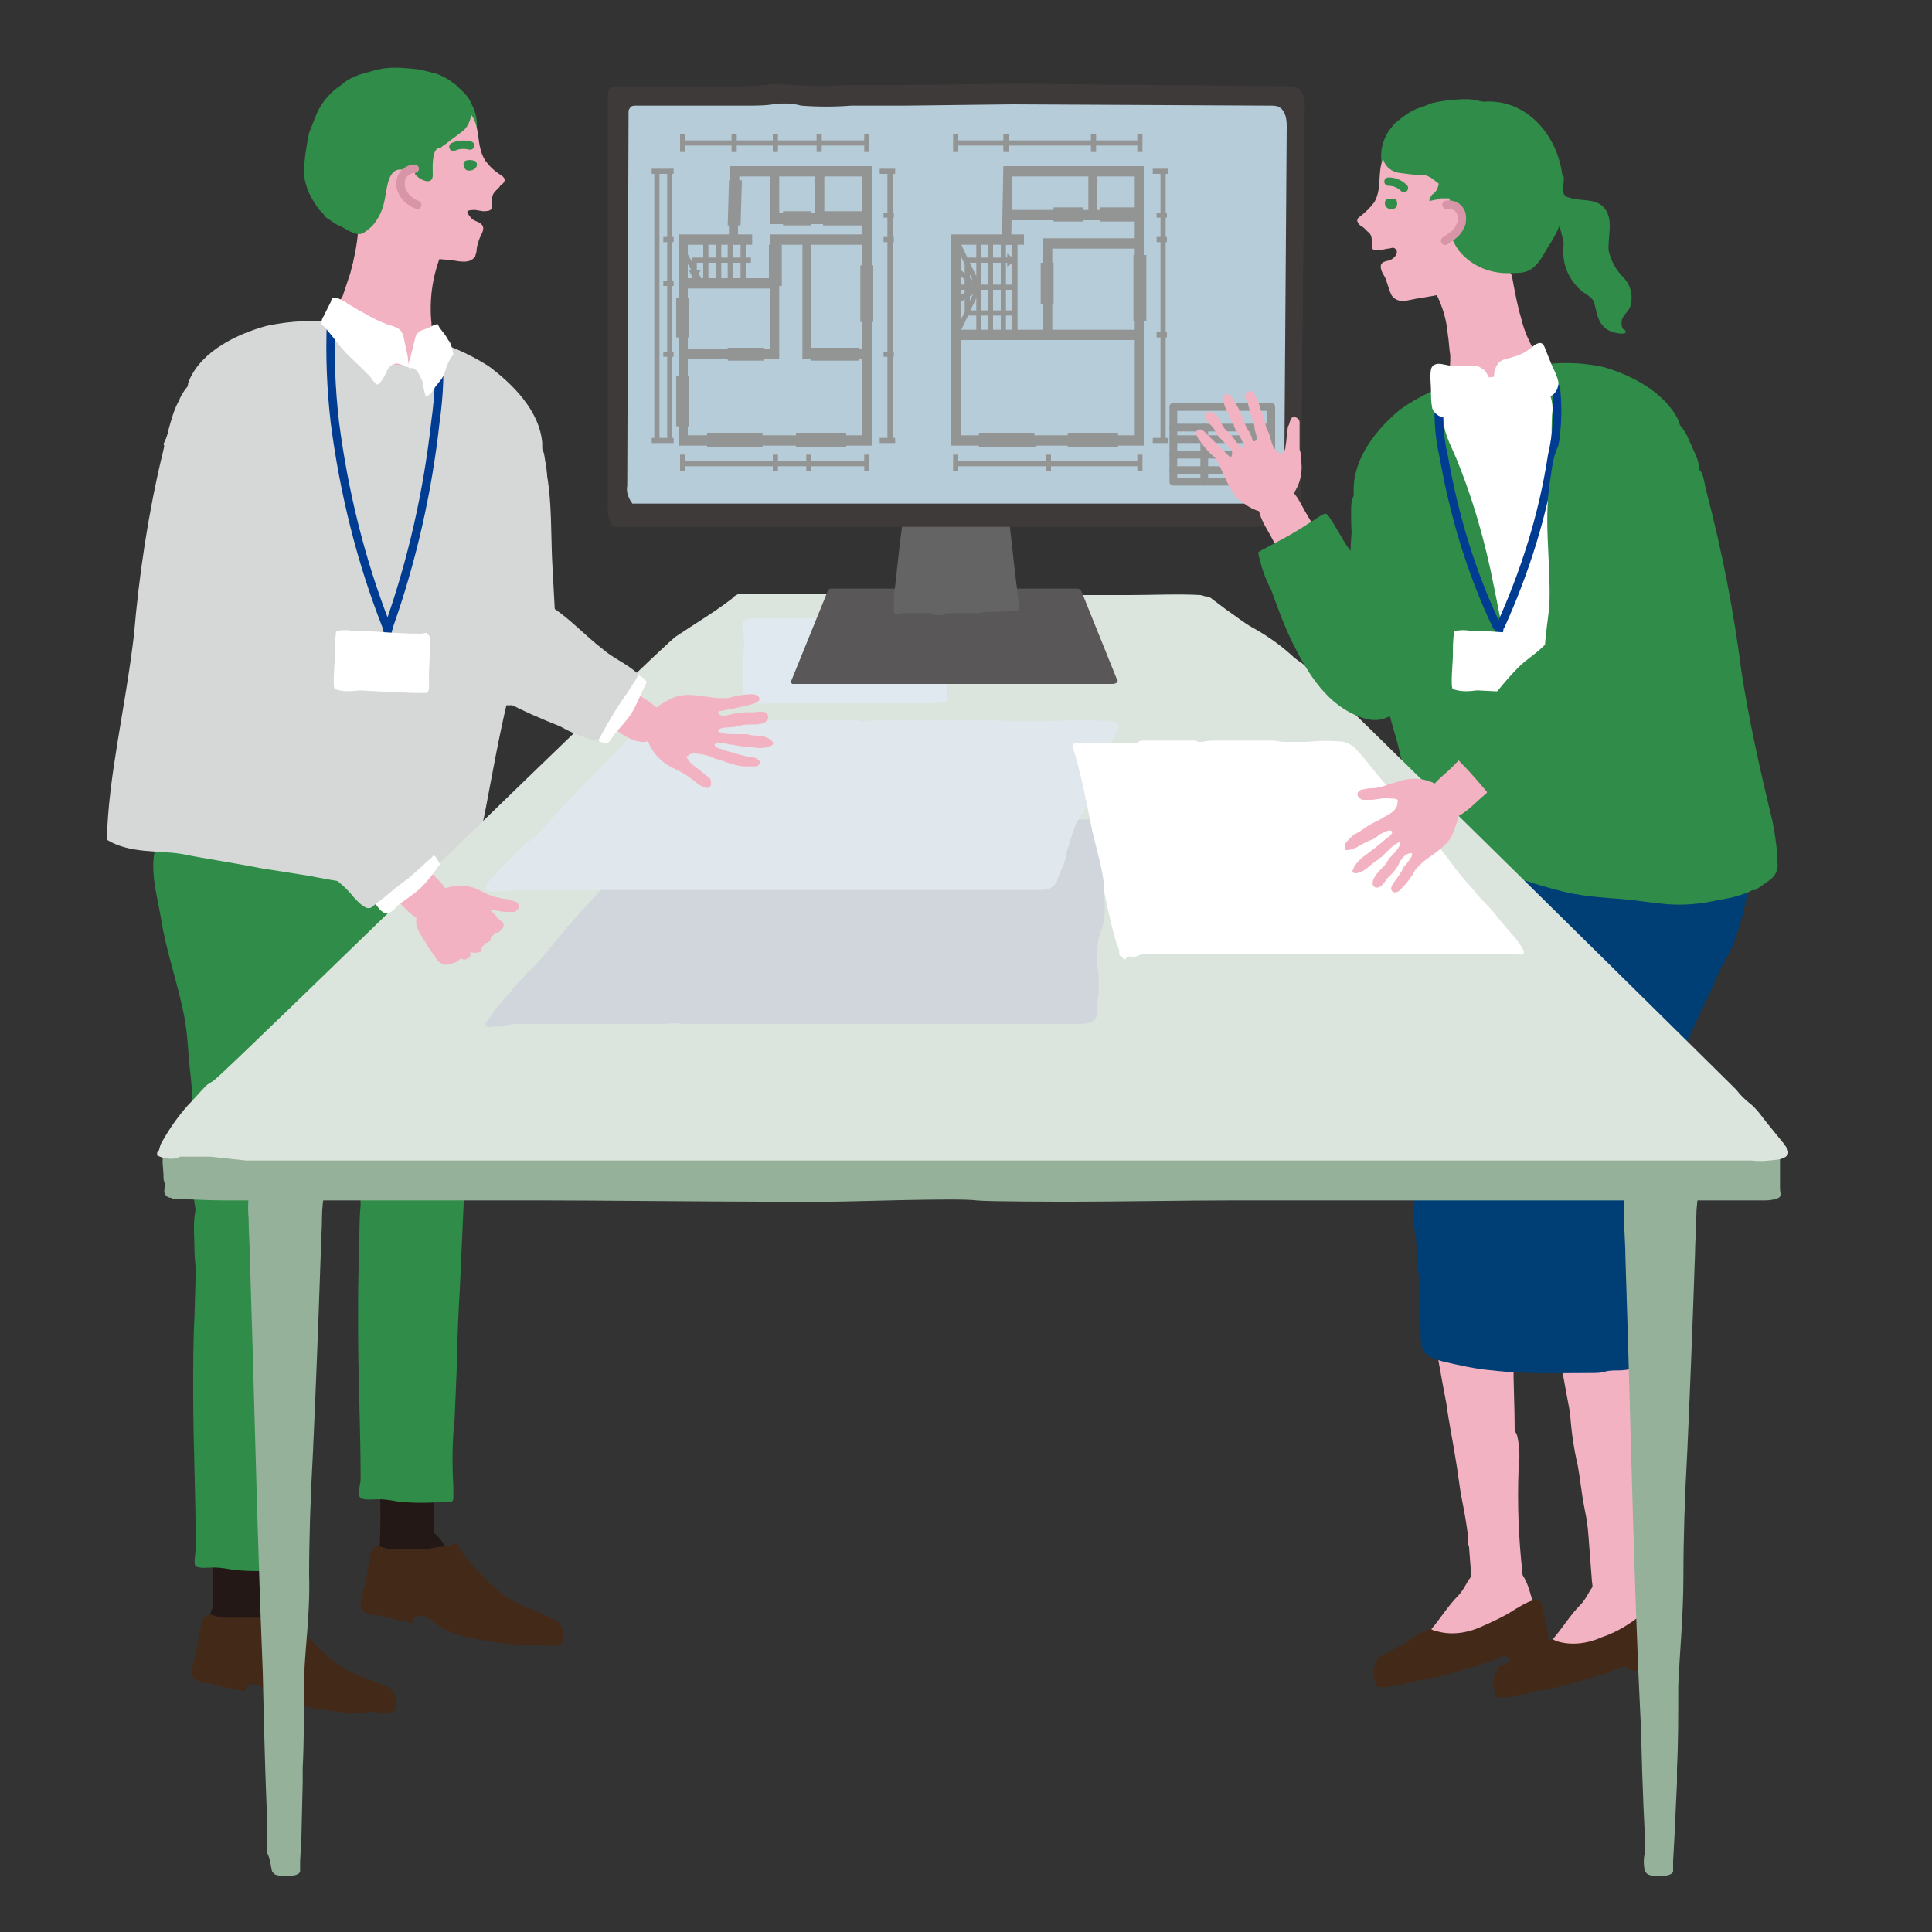 <?xml version="1.0" encoding="utf-8"?>
<!-- Generator: Adobe Illustrator 26.0.3, SVG Export Plug-In . SVG Version: 6.00 Build 0)  -->
<svg version="1.1" id="レイヤー_1" xmlns="http://www.w3.org/2000/svg" xmlns:xlink="http://www.w3.org/1999/xlink" x="0px"
	 y="0px" viewBox="0 0 150 150" style="enable-background:new 0 0 150 150;" xml:space="preserve">
<rect x="0" y="0" width="150" height="150" fill="#333333" stroke="none"/>
<style type="text/css">
	.st0{fill:#F3B2C1;}
	.st1{fill:#432918;}
	.st2{fill:#2F8D49;}
	.st3{fill:#003F75;}
	.st4{fill:none;stroke:#2F8D49;stroke-width:0.65;stroke-linecap:round;stroke-linejoin:round;}
	.st5{fill:#F3B2C1;stroke:#D795A7;stroke-width:0.65;stroke-linecap:round;stroke-linejoin:round;}
	.st6{fill:#FFFFFF;}
	.st7{fill:none;stroke:#003C91;stroke-width:0.65;stroke-linecap:round;stroke-linejoin:round;}
	.st8{fill:#D6D7D7;}
	.st9{fill:#231815;}
	.st10{fill:#95B19A;}
	.st11{fill:#DCE5DD;}
	.st12{fill:#D0D6DC;}
	.st13{fill:#E0E7ED;}
	.st14{fill:#E0E9EF;}
	.st15{fill:#595757;}
	.st16{fill:#656464;}
	.st17{fill:#3E3A39;}
	.st18{fill:#B6CCD9;}
	.st19{fill:#939494;}
	.st20{opacity:0;enable-background:new    ;}
</style>
<g id="レイヤー_2_00000170971710003677230150000008676838558817595017_">
	<g id="design">
		<path class="st0" d="M116.7,125.9l0.2-0.2c0.4-0.3,0.7-0.5,1-0.8c0.1-0.2,0.3-0.3,0.3-0.5c0.1-0.2,0.1-0.4,0.1-0.6
			c0-0.1,0-0.3,0-0.4c0-0.4-0.1-0.9-0.1-1.3c-0.3-2.7-0.4-5.3-0.3-8c0.1-0.9,0.1-1.7-0.1-2.6c-0.3-1.1-2-1.4-3-1.2
			c-0.5,0.1-1,0.4-1.3,0.8c-0.3,0.5-0.4,1.1-0.2,1.7c0,0,0,0.1,0,0.1c0,0.6,0.1,1.3,0.2,1.9c0.4,2.4,0.5,4.8,0.7,7.2
			c0,0.5,0,1-0.1,1.4c-0.1,0.7-0.8,1.6-0.4,2.2c0,0.1,0.1,0.1,0.2,0.2c0.2,0.1,0.3,0.2,0.5,0.3c0.2,0.1,0.4,0.2,0.7,0.3
			C115.6,126.4,116.2,126.3,116.7,125.9z"/>
		<path class="st0" d="M118.9,124c-0.2-0.7-0.5-1.8-1.2-2.2c-0.1,0-0.2-0.1-0.3-0.1c0,0-0.1,0-0.1,0c-1-0.3-2.1-0.1-2.9,0.5
			c-0.5,0.5-0.7,1.2-1.2,1.7c-1.4,1.4-2.4,3.8-4.5,4.3c-0.2,0-0.3,0.1-0.5,0.2c-0.9,0.5,0,1.3,0.7,1.4c2.1,0.3,4.4-1,6.3-1.7
			c0.9-0.3,1.7-0.6,2.7-0.8c0.7-0.2,1.4-0.5,1.6-1.2C119.4,125.4,119.2,124.7,118.9,124z"/>
		<path class="st1" d="M115,126.3c-1.1,0.5-2.4,0.7-3.6,0.3c-0.2,0-0.3-0.2-0.4-0.1c-0.7,0.2-1.3,0.6-1.8,1
			c-0.2,0.2-0.5,0.3-0.8,0.4c-0.2,0.2-0.5,0.3-0.8,0.5s-0.5,0.1-0.6,0.3s-0.1,0.3-0.2,0.4c-0.2,0.5-0.2,1.1,0,1.6
			c0,0.1,0.1,0.3,0.2,0.3c0.2,0,0.3,0,0.5,0c0.8-0.1,1.7-0.3,2.5-0.5l1.1-0.2l0.9-0.2c0.7-0.2,1.4-0.4,2.1-0.6
			c0.4-0.1,0.9-0.3,1.3-0.4s0.7-0.3,1-0.4c0.2-0.1,0.4-0.1,0.5-0.1c0.2,0,0.3,0.3,0.4,0.3c0.6,0,1.3,0,1.9-0.2
			c0.1,0,0.2-0.1,0.3-0.1c0.3,0,0.7-1.2,0.7-1.5c0,0,0-0.1,0-0.1c0,0,0-0.1,0-0.1c0-0.3-0.1-0.6-0.2-0.9c-0.1-0.5-0.2-1-0.3-1.5
			c-0.4-0.7-1.6,0.2-2,0.4C116.8,125.5,115.9,125.9,115,126.3z"/>
		<path class="st0" d="M126.1,126.7l0.2-0.2c0.4-0.2,0.7-0.5,1-0.8c0.1-0.2,0.3-0.3,0.3-0.5c0.1-0.2,0.1-0.4,0.1-0.6
			c0-0.1,0-0.3,0-0.4c0-0.4-0.1-0.9-0.1-1.3c-0.3-2.7-0.4-5.3-0.3-8c0.1-0.9,0.1-1.7-0.1-2.6c-0.3-1.1-2.1-1.4-3-1.2
			c-0.5,0.1-1,0.4-1.3,0.8c-0.3,0.5-0.4,1.1-0.2,1.7c0,0,0,0.1,0,0.1c0,0.6,0.1,1.3,0.2,1.9c0.4,2.4,0.5,4.8,0.7,7.2
			c0.1,0.5,0,1-0.1,1.4c-0.1,0.7-0.8,1.6-0.4,2.2c0,0.1,0.1,0.1,0.2,0.2c0.2,0.1,0.3,0.2,0.5,0.3c0.2,0.1,0.5,0.2,0.7,0.3
			C125,127.3,125.7,127.1,126.1,126.7z"/>
		<path class="st0" d="M128.4,124.8c-0.2-0.7-0.5-1.9-1.2-2.2c-0.1,0-0.2,0-0.3-0.1l-0.1-0.1c-1-0.3-2.1-0.1-2.9,0.5
			c-0.5,0.5-0.7,1.2-1.2,1.7c-1.4,1.4-2.4,3.8-4.5,4.3c-0.2,0-0.3,0.1-0.5,0.2c-0.9,0.5,0,1.3,0.7,1.4c2.1,0.3,4.4-1,6.3-1.7
			c0.9-0.3,1.8-0.6,2.7-0.8c0.7-0.1,1.4-0.5,1.6-1.2C128.8,126.2,128.7,125.5,128.4,124.8z"/>
		<path class="st1" d="M124.4,127.1c-1.1,0.5-2.4,0.7-3.6,0.3c-0.2-0.1-0.3-0.2-0.5-0.1c-0.7,0.2-1.3,0.6-1.8,1
			c-0.2,0.2-0.5,0.3-0.8,0.4s-0.5,0.3-0.8,0.5s-0.5,0.1-0.6,0.3s-0.1,0.3-0.2,0.4c-0.2,0.5-0.2,1.1,0,1.6c0,0.1,0.1,0.3,0.2,0.3
			c0.2,0,0.3,0,0.5,0c0.8-0.1,1.7-0.3,2.5-0.5l1.1-0.2l0.9-0.2c0.7-0.2,1.4-0.4,2.1-0.6c0.4-0.1,0.9-0.3,1.3-0.4s0.7-0.3,1-0.4
			c0.2-0.1,0.4-0.1,0.5-0.1c0.2,0,0.3,0.3,0.4,0.3c0.6,0,1.3,0,1.9-0.2c0.1,0,0.2-0.1,0.3-0.1c0.4,0,0.7-1.2,0.7-1.5
			c0,0,0-0.1,0-0.1c0,0,0-0.1,0-0.1c0-0.3-0.1-0.6-0.2-0.9c-0.1-0.5-0.2-1-0.3-1.5c-0.4-0.7-1.6,0.2-2,0.4
			C126.2,126.3,125.3,126.8,124.4,127.1z"/>
		<path class="st0" d="M113,113.2c0.2,1.1,0.3,2.2,0.5,3.2c0.2,1,0.4,2.1,0.5,3.1c0,0.1,0,0.3,0,0.4c0,0.2,0.2,0.1,0.3,0.1
			c0.6,0,1.2,0,1.8,0c0.3,0,0.6-0.1,0.8-0.1s0.6,0,0.7-0.1s0-0.7,0-0.8c-0.1-2.3,0-5,0-8c0-1.7-0.1-3.5-0.1-5.5
			c0-1.2-0.1-2.4-0.1-3.7c0-0.7,0-1.3,0-2c0-2.8,0.3-5.3-1.3-7.7c-0.9-1.3-2.2-0.8-3.3-0.7c-3.8,0.2-2.3,7.3-1.7,10.8
			c0.4,2.5,0.8,4.7,1.2,6.8C112.5,110.5,112.8,111.9,113,113.2z"/>
		<path class="st0" d="M122.5,113.8c0.2,1.1,0.3,2.2,0.5,3.2c0.2,1,0.4,2.1,0.5,3.1c0,0.1,0,0.3,0.1,0.4c0,0.2,0.2,0.1,0.3,0.1
			c0.6,0,1.2,0,1.8,0l0.8-0.1c0.2,0,0.6,0,0.7-0.1s0-0.7,0-0.8c-0.1-2.3,0-5,0-8c0-1.7-0.1-3.5-0.1-5.4c0-1.2-0.1-2.4-0.1-3.7
			c0-0.7,0-1.3,0-2c0-2.8,0.3-5.3-1.3-7.7c-0.9-1.3-2.2-0.8-3.3-0.7c-3.8,0.2-2.3,7.3-1.7,10.8c0.4,2.5,0.8,4.7,1.2,6.8
			C122,111.2,122.2,112.5,122.5,113.8z"/>
		<path class="st2" d="M119.9,12.8c-0.7-0.1-1.4,0.3-1.7,0.9c-0.4,0.6-0.4,1.4,0.1,1.9c0.5,0.6,1.5,0.4,2.1,0.8
			c0.3,0.3,0.6,0.8,0.7,1.2c0.1,0.4,0.2,0.8,0.3,1.2c0,0.4-0.1,0.8,0,1.2c0.1,1,0.6,1.9,1.4,2.6c0.4,0.3,0.9,0.5,1,1
			c0.2,0.8,0.3,1.7,1.2,2.1c0.1,0.1,1.4,0.4,1.2,0c0-0.1-0.2-0.1-0.2-0.2c-0.1-0.1-0.1-0.3-0.1-0.5c0-0.5,0.6-0.8,0.7-1.3
			c0.2-0.8,0-1.6-0.6-2.2c-0.5-0.5-0.9-1.2-1.1-2c-0.1-1.1,0.4-2.4-0.3-3.3s-1.9-0.5-2.9-0.9c-0.6-0.2-0.2-1.1-0.3-1.6
			C121,13.3,120.5,12.9,119.9,12.8z"/>
		<path class="st3" d="M112.5,76.4c1.5,2,4.4,2.4,6.7,2.7c3.2,0.6,6.5,0.4,9.6-0.5c1.8-0.6,3.4-1.7,4.6-3.2c2.1-2.8,2.1-6.7,3.4-10
			c-8.2-2-16.7-2.1-25.1-2.2c-0.2,0-0.4,0-0.6,0.1c-0.1,0.2-0.2,0.4-0.2,0.7l0.1,3.3c0.1,1.8,0.1,3.6,0.3,5.3
			C111.4,74,111.8,75.3,112.5,76.4z"/>
		<path class="st3" d="M119.1,67.3c-0.3,0-0.5-0.1-0.8-0.1c-0.9,0-1.8,0-2.7-0.1c-0.9-0.2-1.8-0.2-2.7,0.1c-1.3,0.4-2.1,1-2.2,2.5
			c0,0.7-0.1,1.4-0.2,2.2c-0.2,1-0.3,2-0.2,3c0,0.1,0,0.2,0,0.2c0,0.5,0,1,0,1.5c-0.1,0.8-0.2,1.6-0.2,2.4c0.1,1.7,0.3,3.5,0.3,5.2
			c0,0.3,0,0.7-0.1,1c-0.1,1.9-0.1,3.8-0.2,5.7c0,0.1,0,0.2,0,0.2c-0.1,1.6-0.6,3.1-0.2,4.7c0,0.2,0.1,0.3,0.1,0.5
			c0.1,0.3,0.2,0.5,0.3,0.8c0.2,0.2,0.4,0.4,0.7,0.6c0.3,0.2,0.6,0.3,0.9,0.3c0.3,0.1,0.6,0.2,0.9,0.2c0.8,0.2,1.7,0.2,2.5,0.2
			c0.3,0,0.6-0.2,0.9-0.3c1.6-1.2,1.7-4.3,2.2-6.1c0.4-1.7,0.7-3.3,1.2-5c0.4-1.3,0.7-2.8,1.3-4.2c0.9-2.3,2.1-4.4,3-6.7
			c0.6-1.6,1.6-3.6,1.3-5.4s-2.1-2.5-3.6-2.9C120.7,67.6,119.9,67.4,119.1,67.3z"/>
		<path class="st3" d="M128.9,66.3c-0.3,0-0.5-0.1-0.8-0.1c-0.9,0-1.8,0-2.7-0.1c-0.9-0.2-1.8-0.2-2.7,0.1c-1.3,0.4-2.1,1-2.2,2.5
			c0,0.7-0.1,1.4-0.2,2.2c-0.2,1-0.3,2-0.2,3c0,0.1,0,0.2,0,0.2c0,0.5,0,1,0,1.5c-0.1,0.8-0.2,1.6-0.2,2.4c0,1.7,0.3,3.5,0.3,5.2
			c0,0.3,0,0.7-0.1,1c-0.1,1.9-0.1,3.8-0.2,5.7c0,0.1,0,0.2,0,0.3c-0.1,1.6-0.6,3.1-0.2,4.7c0,0.2,0.1,0.3,0.1,0.5
			c0.1,0.2,0.1,0.5,0.2,0.7c0.2,0.3,0.4,0.4,0.7,0.6c0.3,0.2,0.6,0.3,0.9,0.3c0.3,0.1,0.6,0.2,0.9,0.2c0.8,0.2,1.7,0.2,2.5,0.2
			c0.3,0,0.6-0.2,0.9-0.3c1.6-1.2,1.7-4.3,2.2-6.1c0.4-1.7,0.7-3.3,1.2-5c0.4-1.3,0.8-2.8,1.3-4.2c0.9-2.3,2.1-4.4,3-6.7
			c0.6-1.6,1.6-3.6,1.3-5.4s-2.1-2.5-3.6-2.9C130.5,66.6,129.7,66.5,128.9,66.3z"/>
		<path class="st2" d="M135.2,52.1c-0.6-4.7-1.5-9.3-2.7-13.9c-0.1-0.3-0.3-1.7-0.5-1.6h-1.2l-2,0.4c-1.2-0.6-2.8,0.5-3.8,0.8
			l-6.5,1.4l-6.5,1.4c-1,0.1-3-0.3-3.8,0.8l-2,0.4l-1.1,0.5c-0.2,0,0.1,1.3,0.2,1.7c0.8,4.6,1.9,9.2,3.2,13.7
			c0.2,0.7,0.3,1.5,0.6,2.1c0,0.1,0.1,0.2,0.2,0.3c0.2,0.3,0.3,0.6,0.3,0.9l0.2,1l0.4,1.9l0.2,0.9c0,0.1,0,0.3,0.1,0.4
			c0.1,0.1,0.2,0.2,0.3,0.2c0.8,0.5,1.7,0.9,2.6,1.1c0.2,0,0.3,0.1,0.5,0.2c0.4,0.2,0.8,0.4,1.2,0.5c0.6,0.2,1.1,0.4,1.7,0.6
			c1.6,0.6,3.2,1.1,4.9,1.5c1.4,0.3,2.8,0.4,4.2,0.5c1.2,0.1,2.3,0.3,3.5,0.4c1.3,0.1,2.6,0,3.9-0.3c0.6-0.1,1.2-0.2,1.8-0.4
			c0.3-0.1,0.6-0.2,0.8-0.3c0.1-0.1,0.3-0.1,0.4-0.1c0.3-0.2,0.7-0.5,1-0.7c0.5-0.3,0.8-0.9,0.7-1.4c0-0.2,0-0.4,0-0.6
			c-0.1-0.9-0.2-1.8-0.4-2.7C136.7,60,135.8,56,135.2,52.1z"/>
		<path class="st2" d="M107.3,12.8c0,0.2,0.1,0.3,0.2,0.4c0.2,0.3,0.4,0.6,0.6,0.9c0.4,0.4,0.6,0.4,0.8-0.1c0.1-0.2,0.2-0.5,0.2-0.7
			c0-0.4,0.1-0.7,0.2-1.1c0.1-0.2,0.3-0.4,0.4-0.7c0.1-0.3,0.1-0.7,0.2-1c0.1-0.4,0.7-1.6,0.2-1.8c-0.3-0.1-1,0.3-1.2,0.4
			C107.7,9.9,107,11.3,107.3,12.8z"/>
		<path class="st0" d="M111.1,23l-1.2,0.2c-0.6,0.1-1.3,0.4-1.8-0.2c-0.1-0.1-0.1-0.2-0.2-0.4c-0.1-0.3-0.2-0.6-0.3-0.9
			c-0.1-0.3-0.4-0.6-0.4-1s0.4-0.4,0.7-0.5s0.7-0.5,0.5-0.8s-0.4-0.1-0.6-0.1s-0.4,0.1-0.6,0.1c-0.8,0.1-0.7-0.1-0.7-0.8
			c0-0.2-0.1-0.5-0.3-0.6c-0.1-0.1-0.2-0.2-0.3-0.3c-0.1-0.1-0.2-0.1-0.3-0.2c-0.3-0.3-0.3-0.5,0-0.7c0.4-0.3,0.8-0.7,1.1-1.1
			c0.7-1.2,0.1-2.6,0.9-3.8c0.1-0.2,0.3-0.4,0.4-0.5c0.1-0.1,0.3-0.2,0.4-0.4c0.1-0.1,0.1-0.1,0.2-0.1c0.4-0.4,0.9-0.7,1.4-0.9
			c2.9-1.1,6.2,0.4,7.3,3.3c0,0.1,0.1,0.2,0.1,0.3c0.8,1.9,0.6,4.1-0.4,5.9c-0.1,0.2-0.3,0.4-0.4,0.6c-0.4,0.5-0.8,1-1.2,1.4
			C114.4,22.6,112.6,22.7,111.1,23z"/>
		<path class="st2" d="M105.2,38.8c0.4-2.9,2.4-6.7,5.8-4.7c0.5,0.3,0.9,0.6,1.4,0.8c1.4,0.6,2.6,1.5,3.5,2.7c0.8,1.4,1.2,3.1,1,4.7
			c-0.3,1.2-0.8,2.4-1.4,3.4c-0.4,1-0.7,2.1-0.9,3.1c-0.4,2-0.6,6.8-3.2,7.4c-1.3,0.3-3.8-0.4-4.5-1.7c-0.5-1.1-0.8-2.3-0.9-3.5
			c-0.6-1.9-1-3.8-1.2-5.8c0-2.1,0.1-4.2,0.4-6.2C105.2,39,105.2,38.9,105.2,38.8z"/>
		<path class="st2" d="M132.3,37.4c0-0.1-0.1-0.2-0.1-0.3c0,0-0.1-0.1-0.1-0.1c-0.1-0.2-0.2-0.5-0.2-0.8c-0.2-0.7-0.5-1.5-0.8-2.1
			c-0.1-0.3-0.3-0.6-0.5-0.9c-0.1-0.1-0.2-0.2-0.2-0.3c0-0.1-0.1-0.2-0.1-0.3c-1.1-2.2-3.7-3.5-5.8-4.1c-1.8-0.4-3.6-0.4-5.4-0.1
			l-0.7,0.1l-0.5,0.1c-0.5,0.1-1,0.2-1.4,0.3l0,0h-0.2h-0.2l0,0l-1.4,0.3l-0.5,0.1c-0.2,0.1-0.5,0.1-0.7,0.2
			c-1.7,0.5-3.4,1.3-4.8,2.3c-1.8,1.5-3.6,3.7-3.6,6.2c0,0.1,0,0.2,0,0.3c0,0.1,0,0.3-0.1,0.4c-0.1,0.3-0.1,0.7-0.1,1
			c0,0.8,0,1.5,0.1,2.3c0,0.3,0.1,0.5,0.1,0.8c0,0,0,0.1,0,0.1c0,0.1,0,0.2,0,0.3l0,0l0,0c0.1,0.2,0.5,0,0.7,0l0,0l0.8-0.2l0,0
			l1-0.2c0.2,0,0.4,0,0.6-0.1l0.5-0.1l2.5-0.6l0,0l2.8-0.6l0,0l0.3-0.1l0,0l2.9-0.6l0,0l3.2-0.7l0,0l2.9-0.6l0,0l0.4-0.1l0,0
			l2.8-0.6l0,0l2.4-0.5c0.1,0,0.3,0,0.5-0.1c0.2,0,0.4-0.1,0.5-0.2l1-0.2l0,0l0.8-0.2l0,0c0.2,0,0.6,0,0.6-0.2l0,0L132.3,37.4z"/>
		<path class="st0" d="M113,21.4c-1,0.3-2.1,0.6-2,0.9c0.1,0.1,0.2,0.2,0.3,0.3c0.1,0.1,0.1,0.1,0.2,0.2c0.5,1,0.8,2,0.9,3.1
			c0.1,0.6,0.1,1.1,0.2,1.7c0,0.6,0,1.1-0.2,1.7c-0.1,0.4-0.1,0.9,0,1.4c0.3,0.8,0.8,1.4,1.5,1.8c1.4,0.8,3.5,0.3,4.8-0.4
			c0.4-0.3,0.6-0.6,0.8-1c0.3-0.4,0.5-0.8,0.7-1.2c0.1-0.3,0.2-0.6,0.1-0.9c-0.2-0.3-0.3-0.5-0.6-0.8c-0.7-1.1-1.3-2.2-1.6-3.5
			c-0.3-1-0.5-2.1-0.7-3.2c-0.3-1.3-2.6-0.7-3.3-0.4L113,21.4z"/>
		<path class="st2" d="M108.4,16.1c0.1-0.2,0.1-0.4,0-0.6c-0.2-0.1-0.5-0.1-0.8,0C107.3,16,107.9,16.5,108.4,16.1
			C108.4,16.2,108.4,16.1,108.4,16.1z"/>
		<path class="st4" d="M107.8,14.1c0.5,0,0.9,0.2,1.2,0.5"/>
		<path class="st2" d="M111.7,13.4c0.1-0.8-0.2-1.5-0.8-2c-0.8-0.3-1.6-0.5-2.5-0.6c-0.1,0-0.2,0-0.3-0.1c-0.2-0.1-0.3-0.5-0.2-0.6
			s0.2-0.2,0.3-0.4s0.2-0.1,0.3-0.2s0.2-0.1,0.2-0.2c0.4-0.4,0.9-0.7,1.4-0.9c0.4-0.1,0.8-0.3,1.1-0.4c0.9-0.2,1.8-0.3,2.7-0.3
			c0.7,0,1.4,0.3,2.1,0.4c0.5,0.1,1,0.3,1.5,0.6c0.8,0.5,1.5,1.2,2,2.1c0.3,0.5,0.5,1,0.7,1.5c0.3,1,0.6,2.1,0.7,3.2
			c-0.1,1-0.4,2-1,2.8c-0.1,0.1-0.2,0.2-0.3,0.3c-0.1,0.1-0.3,0.3-0.4,0.4c-0.2,0.2-0.5,0.4-0.8,0.5c-0.5,0.3-1.2,1-1.8,0.8
			c-0.4-0.2-0.7-0.4-1-0.8c-0.4-0.4-0.6-0.9-0.8-1.4c-0.2-0.6-0.6-1.2-1.2-1.7c-0.2-0.2-0.4-0.5-0.6-0.7s-0.4-0.3-0.6-0.3h-0.2h-0.3
			c-0.1,0-0.3,0.1-0.4,0.1c-0.1,0-0.4,0.1-0.5,0.1s0.1-0.4,0.2-0.5C111.7,14.8,111.8,14.1,111.7,13.4z"/>
		<path class="st2" d="M121.2,13.5c0.1,0.8,0.2,1.6,0.2,2.4c0,0.3-0.1,0.7-0.1,1c-0.2,0.7-0.6,1.5-1,2.1c-0.4,0.6-0.8,1.6-1.6,2
			c-0.4,0.2-0.9,0.2-1.3,0.2c-1.6,0.1-3.1-0.5-4.1-1.7c-0.6-0.8-0.9-1.7-0.9-2.6c0-0.3,0.2-0.6,0.2-0.9c0-0.4-0.1-0.9-0.3-1.2
			c-0.4-1-0.1-2.2,0.8-2.9c0.4-0.3,0.9-0.4,1.3-0.5c0.5-0.1,1.1-0.3,1.6-0.5c0.9-0.4,1.9-0.6,2.8-0.4c1.1,0.2,2,1.1,2.2,2.2
			C121.1,12.9,121.2,13.2,121.2,13.5z"/>
		<path class="st5" d="M112.3,15.9c0.6-0.1,1.2,0.3,1.2,1c0,0.2,0,0.4-0.1,0.6c-0.1,0.2-0.2,0.4-0.4,0.6c-0.2,0.2-0.5,0.4-0.8,0.6"
			/>
		<path class="st2" d="M115.1,7.9c4.6-0.4,7.4,5,5.8,9c-0.3,1-0.8,1.8-1.6,2.4c-1.7,0.9-3.2-1-3.6-2c-0.5-1.3-1-2.5-1.7-3.8
			c-0.6-1-1.1-2-1.6-3c0-0.1-0.1-0.2-0.1-0.2c-0.3-1,0.8-1.8,1.6-2.2C114.3,7.9,114.7,7.8,115.1,7.9z"/>
		<path class="st6" d="M119,55.6c0.1,0,0.2,0.1,0.3,0.1c1.1,0,3.7,0,4.1-1.1c0.3-1.1,0.3-2.3,0-3.5c-0.1-0.9-0.3-1.8-0.5-2.6
			c-0.9-5.4-2.7-10.7-2.4-16.3c0.1-0.6,0-1.1-0.2-1.7c-0.6-0.7-1.5-1.2-2.4-1.2c-1.1-0.2-2.3-0.1-3.4,0.3c-1,0.3-1.9,1.1-2.3,2.1
			c-0.4,1.2,0.2,2.4,0.7,3.5c1.4,3.3,2.4,6.8,3.1,10.4C116.3,46.9,117.6,54.8,119,55.6z"/>
		<path class="st7" d="M120.8,30.1c0.2,1.8,0.1,3.6-0.3,5.3c-0.7,4.6-2.1,9-4,13.2c-0.1,0.1-0.1,0.2-0.1,0.3l0,0
			c0-0.1-0.1-0.2-0.2-0.3c-2-4.2-3.3-8.6-4.1-13.1c-0.4-1.7-0.5-3.5-0.3-5.3"/>
		<path class="st6" d="M113,32.6L113,32.6c-0.3,0-0.5,0-0.7-0.1c-0.1,0-0.2-0.1-0.3-0.1c-0.4-0.1-0.7-0.4-0.8-0.7
			c-0.1-0.5-0.1-1-0.1-1.4c0-0.5-0.1-1.1,0-1.6s0.6-0.5,1-0.4c0.5,0.1,1,0.2,1.5,0.1h0.6c0.2,0,0.4,0,0.5,0c0.2,0.1,0.3,0.2,0.5,0.3
			c0.2,0.2,0.3,0.4,0.4,0.6c0.1,0.3,0.2,0.6,0.2,0.9c0.1,0.6-0.1,1.2-0.4,1.8c-0.1,0.2-0.4,0.3-0.6,0.4c-0.2,0.1-0.4,0.1-0.7,0.2
			c-0.2,0-0.4,0-0.7,0C113.4,32.6,113.2,32.6,113,32.6z"/>
		<path class="st6" d="M119.7,31.2L119.7,31.2c0.3-0.1,0.4-0.2,0.6-0.3c0.1-0.1,0.1-0.2,0.2-0.2c0.3-0.2,0.5-0.6,0.5-1
			c-0.1-0.5-0.3-0.9-0.5-1.3c-0.2-0.5-0.4-1-0.6-1.5s-0.7-0.2-1,0.1c-0.4,0.3-0.9,0.6-1.4,0.7c-0.2,0.1-0.4,0.1-0.6,0.2
			c-0.2,0-0.3,0.1-0.5,0.2c-0.1,0.1-0.2,0.3-0.3,0.5c-0.1,0.2-0.1,0.5-0.1,0.7c0,0.3,0.1,0.6,0.1,0.9c0.2,0.6,0.6,1.1,1.1,1.4
			c0.2,0.1,0.5,0.2,0.7,0.1c0.2,0,0.4,0,0.7-0.1c0.2-0.1,0.4-0.1,0.6-0.2L119.7,31.2z"/>
		<path class="st6" d="M125.9,41c-0.1,0-0.2-0.8-0.2-0.8c-0.1-0.2-0.1-0.5-0.1-0.7c0.2-0.1,0.3-0.1,0.5-0.1l0.4-0.1
			c0.5-0.1,1.1-0.2,1.6-0.3c0.1,0,0.2-0.1,0.2,0c0,0,0.1,0.1,0.1,0.1c0.1,0.3,0.1,0.7,0.2,1c0,0.1,0.1,0.4,0,0.4h-0.1l-0.3,0.1
			l-0.9,0.2l-0.8,0.2C126.4,40.9,126.2,41,125.9,41z"/>
		<path class="st6" d="M112.8,53.5c-0.2-0.1,0-2.2,0-2.5c0-0.7,0-1.3,0.1-2c0.5-0.1,0.9-0.1,1.4,0h1.1c1.4,0.1,2.8,0.2,4.2,0.2
			c0.2,0,0.5-0.2,0.6,0.1c0.1,0.1,0.1,0.3,0.1,0.4c0,1-0.1,2-0.1,3c0,0.2,0.1,1.1-0.2,1.1c-0.1,0-0.1,0-0.2,0h-0.8l-2.3-0.1l-2-0.1
			C113.9,53.7,113.4,53.7,112.8,53.5z"/>
		<path class="st2" d="M107.6,11c0.8-1.1,3.4-0.9,4.4-0.1c0.3,0.2,0.6,0.5,0.8,0.8c0.2,0.3,0.4,0.6,0.6,1c0.1,0.4,0,0.9-0.1,1.3
			c-0.1,0.2-0.1,0.4-0.4,0.5l-0.2,0.1c-0.1,0.1-0.3,0.1-0.4,0c-0.1,0-0.1-0.1-0.2-0.1c-0.5-0.2-0.9-0.8-1.5-0.9
			c-0.7,0-1.4-0.1-2.1-0.2c-0.8-0.2-1.3-0.9-1.1-1.7C107.4,11.4,107.5,11.2,107.6,11z"/>
		<path class="st3" d="M122.9,80.4c1.2,0.1,2.4,0.1,3.7,0.1c1.4,0,2.9,0,4.4-0.1c0,0.3,0,0.6,0,0.9c-1,3.5-1.7,7-2.2,10.6
			c-0.4,3.7-0.5,7.4-0.4,11.1c0.1,0.8,0.1,1.5-0.1,2.3c-0.1,0.1-0.2,0.3-0.3,0.4c-0.7,0.5-1.6,0.7-2.4,0.7c-0.3,0-0.7,0-1,0.1
			c-0.3,0.1-0.7,0.1-1,0.1c-2.5,0-5.2,0.1-7.7-0.2c-1.3-0.1-2.6-0.4-3.9-0.7c-1.3-0.4-1.7-0.6-1.7-2c0-1.1-0.1-2.3-0.1-3.4
			c0-0.9-0.1-1.8-0.2-2.8c-0.1-2.2-0.2-4.3-0.2-6.5c0-0.5,0.1-0.9,0.1-1.4s0.1-0.9,0.1-1.4c0-1.4,0-2.7,0.1-4.1c0.1-1,0.1-2,0-3
			c0-0.5-0.2-1.5,0.4-1.7c0.6-0.1,1.2-0.1,1.8,0.1c2.2,0.3,4.5,0.5,6.7,0.7C120.2,80.2,121.5,80.3,122.9,80.4z"/>
		<path class="st2" d="M132,39.1c0.1-1.1,0.1-2.3-0.2-3.4c-0.6-1.7-1.9-2.9-3.6-3.4c-1.7-0.6-3.4-0.8-5,0.2c-1,0.5-1.8,1.3-2.3,2.3
			c-0.3,0.7-0.4,1.4-0.5,2.2c-0.6,3.2,0,6.5-0.1,9.8c-0.1,2.1-1.3,6.2,1.2,7.5c1.2,0.6,3.8,0.6,4.8-0.4c0.7-0.9,1.3-2,1.8-3.1
			c1.1-1.7,2-3.4,2.6-5.3c0.6-2,1-4,1.3-6.1C132,39.3,132,39.2,132,39.1z"/>
		<path class="st8" d="M29.1,36.6C29,36,29,35.3,29,34.7c0-1.8,0.3-3.8,1.8-4.7c2-1.3,5.7-1,7.7,0.2c1.6,1,2.7,2.4,3.3,4.2
			c1.2,3.1,0.9,6.5,1.1,9.7l0.3,5.6c0.2,1.1,0,2.2-0.4,3.3c-1,1.9-3.8,2.2-5.6,1.2s-3-3-4-4.8c-1.3-2.4-2.4-4.9-3.2-7.5
			C29.5,40.1,29.2,38.4,29.1,36.6z"/>
		<path class="st2" d="M37,10.1c0,0.2-0.1,0.3-0.2,0.4c-0.2,0.3-0.3,0.6-0.6,0.9c-0.3,0.4-0.5,0.4-0.8,0c-0.1-0.2-0.2-0.5-0.3-0.7
			c-0.1-0.4-0.2-0.7-0.3-1.1c-0.1-0.2-0.4-0.4-0.5-0.6c-0.1-0.3-0.2-0.7-0.2-1c-0.1-0.3-0.8-1.6-0.3-1.8c0.3-0.1,1,0.2,1.3,0.3
			C36.4,7.3,37.2,8.7,37,10.1z"/>
		<path class="st0" d="M29.3,18.9c-0.5-0.4-0.9-0.9-1.3-1.4c-0.2-0.2-0.3-0.4-0.5-0.5c-1.1-1.8-1.4-3.9-0.8-5.9
			c0.8-3,3.9-4.8,6.9-4.1c0.1,0,0.2,0,0.2,0.1c0.5,0.2,1,0.5,1.5,0.8L35.6,8c0.1,0.1,0.3,0.2,0.4,0.3c0.2,0.1,0.3,0.3,0.5,0.5
			c0.9,1.1,0.4,2.5,1.2,3.7c0.3,0.4,0.7,0.8,1.2,1.1c0.3,0.2,0.4,0.4,0.1,0.7c-0.1,0.1-0.2,0.1-0.2,0.2c-0.1,0.1-0.2,0.2-0.3,0.3
			c-0.2,0.2-0.3,0.4-0.3,0.7c0,0.7,0.1,0.9-0.7,0.9l-0.6-0.1c-0.2,0-0.5,0-0.6,0.1s0.3,0.6,0.5,0.7s0.6,0.2,0.7,0.5s-0.2,0.7-0.3,1
			c-0.1,0.3-0.2,0.6-0.2,0.9c0,0.1-0.1,0.3-0.1,0.4c-0.4,0.6-1.2,0.4-1.8,0.3l-1.2-0.1C32.4,20,30.5,20,29.3,18.9z"/>
		<path class="st9" d="M18.3,128.7l-0.2-0.1c-0.4-0.2-0.8-0.5-1.1-0.8c-0.2-0.1-0.3-0.3-0.4-0.5c-0.1-0.2-0.1-0.4-0.1-0.6
			c0-0.1,0-0.3,0-0.4c0-0.4,0-0.9,0-1.3c0.1-2.7,0-5.4-0.3-8.1c-0.2-0.8-0.2-1.7-0.1-2.6c0.2-1.1,2-1.6,3-1.5
			c0.5,0.1,1.1,0.3,1.5,0.7c0.3,0.5,0.5,1.1,0.4,1.7v0.1c0,0.6,0,1.3-0.1,1.9c-0.2,2.4-0.2,4.8-0.2,7.2c0,0.5,0,1,0.2,1.4
			c0.2,0.7,0.9,1.5,0.6,2.2c0,0.1-0.1,0.1-0.2,0.2c-0.2,0.1-0.3,0.3-0.5,0.4c-0.2,0.1-0.5,0.2-0.7,0.3
			C19.4,129.1,18.8,129,18.3,128.7z"/>
		<path class="st2" d="M18.8,63.2c0.3,0,0.6,0,0.9,0.1c0.9,0.2,1.9,0.4,2.9,0.4c1-0.1,1.9,0.2,2.8,0.6c1.3,0.7,2,1.5,1.8,3
			c-0.1,0.8-0.2,1.5-0.2,2.3c0,1.1-0.1,2.1-0.3,3.2c0,0.1,0,0.2,0,0.2c-0.1,0.5-0.2,1.1-0.3,1.6c0,0.8-0.1,1.7-0.2,2.5
			c-0.4,1.8-1,3.6-1.4,5.3c-0.1,0.3-0.1,0.7-0.1,1.1c-0.3,2-0.7,4-0.9,6v0.3c-0.2,1.7,0,3.3-0.8,4.9c-0.1,0.2-0.1,0.3-0.2,0.4
			c-0.1,0.3-0.3,0.5-0.5,0.7c-0.2,0.2-0.5,0.4-0.8,0.4c-0.3,0.1-0.7,0.2-1,0.2c-0.3,0.1-0.7,0.1-1,0.1c-0.9,0-1.8-0.1-2.7-0.3
			c-0.3-0.1-0.6-0.3-0.8-0.5c-1.4-1.6-0.9-4.8-1-6.8c-0.1-1.8,0-3.6-0.2-5.4c-0.2-1.5-0.2-3.1-0.5-4.6c-0.5-2.6-1.4-5-1.8-7.6
			c-0.3-1.8-1-4-0.3-5.9s2.7-2.2,4.3-2.3C17,63.1,17.9,63.2,18.8,63.2z"/>
		<path class="st2" d="M22.6,110.6c0,1.6-0.1,3.2-0.2,4.8c-0.2,1.8-0.2,3.6-0.1,5.4c0,0.3,0,0.5,0,0.8c0,0.4-0.3,0.3-0.6,0.3
			c-1.2,0.1-2.3,0.1-3.5,0c-0.5-0.1-1.1-0.2-1.6-0.2c-0.4,0-1.1,0.1-1.4-0.1c-0.2-0.1,0-1.2,0-1.4c0-4-0.2-8-0.2-12.1c0-2,0-4,0.1-6
			l0.1-3.3c0-0.6-0.1-1.1-0.1-1.6c0-2.1-0.4-3.7,1.3-5.3c0.9-0.8,2.3-0.5,3.4-0.5c4.1,0,3.6,4.7,3.4,7.5c-0.1,2.2-0.2,4.4-0.3,6.7
			C22.8,107.2,22.7,108.9,22.6,110.6z"/>
		<path class="st9" d="M16,126.6c0.2-0.7,0.3-2,1.1-2.4l0.3-0.1c0,0,0.1,0,0.1-0.1c1-0.4,2.2-0.3,3.1,0.3c0.6,0.5,0.9,1.2,1.4,1.7
			c1.6,1.4,2.8,3.8,5,4.2c0.2,0,0.4,0.1,0.5,0.2c1,0.4,0.1,1.4-0.6,1.6c-2.2,0.5-4.8-0.8-6.8-1.3c-0.9-0.3-1.9-0.5-2.9-0.6
			c-0.8-0.1-1.5-0.4-1.7-1.2C15.6,128.1,15.7,127.3,16,126.6z"/>
		<path class="st1" d="M22.7,125.6c0.1,0.2,0.3,0.3,0.4,0.5s0.5,0.5,0.6,0.7c0.3,0.4,0.7,0.8,1.1,1.2c0.5,0.5,1.1,1,1.7,1.4
			c1.1,0.7,2.4,1,3.6,1.6c0,0,0.1,0,0.2,0.1c0.4,0.4,0.6,1,0.4,1.5c0,0.1-0.1,0.3-0.2,0.3c-0.5,0.1-1,0.1-1.5,0
			c-0.4,0-0.8,0.1-1.2,0.1c-1,0-1.9-0.1-2.9-0.3c-0.9-0.1-1.8-0.3-2.7-0.6c-0.2-0.1-0.4-0.1-0.5-0.2c-0.4-0.2-0.8-0.5-1.2-0.8
			c-0.5-0.4-1.3-0.6-1.5,0.2c-0.1,0-0.3,0-0.4-0.1l-0.7-0.1c-0.6-0.1-1.1-0.3-1.7-0.4c-0.4,0-0.8-0.2-1.1-0.3
			c-0.4-0.4-0.1-1.1,0-1.6c0.1-0.6,0.3-1.3,0.4-2c0.1-0.5,0.2-1.7,1-1.4c0.3,0.1,0.7,0.2,1,0.2h0.7c0.2,0,0.4,0,0.6,0s0.6,0,0.9,0
			c0.2,0,0.5,0,0.7,0c0.2,0,0.4-0.1,0.7-0.1c0.3-0.1,0.6-0.2,0.8-0.3c0.1-0.1,0.3-0.3,0.5-0.1c0.1,0.1,0.1,0.2,0.2,0.3
			C22.6,125.5,22.6,125.6,22.7,125.6z"/>
		<path class="st9" d="M31.3,123.4l-0.2-0.2c-0.4-0.2-0.8-0.5-1.1-0.8c-0.2-0.1-0.3-0.3-0.4-0.5c-0.1-0.2-0.1-0.4-0.1-0.6
			c0-0.1,0-0.3,0-0.4c0-0.4,0-0.9,0-1.3c0.1-2.7,0-5.3-0.3-8c-0.2-0.8-0.2-1.7-0.1-2.6c0.2-1.1,2-1.6,3-1.5c0.5,0,1.1,0.3,1.5,0.7
			c0.3,0.5,0.5,1.1,0.4,1.7v0.1c0,0.6-0.1,1.3-0.1,1.9c-0.2,2.4-0.2,4.8-0.2,7.2c0,0.5,0,1,0.2,1.4c0.2,0.7,0.9,1.5,0.6,2.2
			c0,0.1-0.1,0.1-0.2,0.2c-0.2,0.1-0.4,0.3-0.5,0.4c-0.2,0.1-0.5,0.2-0.7,0.3C32.5,123.8,31.8,123.7,31.3,123.4z"/>
		<path class="st9" d="M29.1,121.3c0.2-0.7,0.4-2,1.1-2.4c0.1,0,0.2,0,0.3-0.1l0.1-0.1c1-0.4,2.2-0.3,3.1,0.3
			c0.6,0.5,0.9,1.2,1.4,1.7c1.6,1.4,2.8,3.8,5,4.2c0.2,0,0.4,0.1,0.5,0.2c1,0.4,0.1,1.4-0.6,1.6c-2.2,0.5-4.7-0.8-6.7-1.3
			c-0.9-0.3-1.9-0.5-2.9-0.6c-0.8-0.1-1.5-0.4-1.8-1.2C28.6,122.7,28.8,122,29.1,121.3z"/>
		<path class="st2" d="M26.5,61.6c0.3,0,0.6-0.1,0.8-0.1c1,0.1,1.9,0,2.9-0.1c0.9-0.2,1.9-0.2,2.8,0.1c1.4,0.5,2.2,1.1,2.3,2.7
			c0,0.8,0.1,1.5,0.2,2.3c0.2,1.1,0.3,2.1,0.2,3.2c0,0.1,0,0.2,0,0.2c0,0.5,0,1.1,0,1.6c0.1,0.8,0.2,1.7,0.2,2.5
			c-0.1,1.8-0.3,3.7-0.4,5.5c0,0.3,0,0.7,0,1.1c0.1,2,0,4,0.2,6.1c0,0.1,0,0.2,0,0.3c0.1,1.7,0.6,3.3,0.1,5c0,0.2-0.1,0.3-0.1,0.5
			c-0.1,0.3-0.2,0.5-0.4,0.8c-0.2,0.3-0.5,0.4-0.7,0.6c-0.3,0.2-0.7,0.3-1,0.3c-0.3,0.1-0.7,0.2-1,0.2c-0.9,0.2-1.8,0.2-2.7,0.2
			c-0.3-0.1-0.6-0.2-0.9-0.4c-1.6-1.3-1.8-4.6-2.2-6.5c-0.4-1.8-0.6-3.6-1.2-5.3c-0.4-1.4-0.7-3-1.3-4.4c-0.9-2.4-2.2-4.7-3.1-7.2
			c-0.6-1.8-1.7-3.8-1.3-5.7s2.3-2.6,3.9-3C24.8,61.9,25.7,61.8,26.5,61.6z"/>
		<path class="st2" d="M35.5,105.3l-0.2,4.8c-0.2,1.8-0.2,3.6-0.1,5.4c0,0.3,0,0.5,0,0.8c0,0.4-0.3,0.3-0.7,0.3
			c-1.2,0.1-2.3,0.1-3.5,0c-0.5-0.1-1.1-0.2-1.6-0.2c-0.4,0-1.1,0.1-1.4-0.1s0-1.2,0-1.4c0-4-0.2-8-0.2-12.1c0-2,0-4,0.1-6
			c0-1.1,0-2.2,0.1-3.3c0-0.6-0.1-1.1-0.1-1.7c0-2.1-0.4-3.7,1.3-5.3c0.9-0.8,2.3-0.5,3.4-0.6c4.1,0,3.6,4.7,3.4,7.5
			c-0.1,2.2-0.2,4.4-0.3,6.7C35.6,101.9,35.5,103.6,35.5,105.3z"/>
		<path class="st1" d="M35.7,120.3c0.1,0.2,0.3,0.3,0.4,0.5s0.5,0.5,0.6,0.7c0.3,0.4,0.7,0.8,1.1,1.2c0.5,0.5,1.1,1,1.7,1.4
			c1.1,0.7,2.4,1,3.6,1.7c0.1,0,0.1,0,0.2,0.1c0.4,0.4,0.6,1,0.4,1.5c0,0.1-0.1,0.2-0.2,0.3c-0.5,0.1-1,0.1-1.5,0
			c-0.4,0-0.8,0-1.2,0c-1,0-1.9-0.1-2.9-0.3c-0.9-0.1-1.8-0.3-2.7-0.6c-0.2-0.1-0.4-0.1-0.5-0.2c-0.4-0.2-0.8-0.5-1.2-0.8
			c-0.5-0.4-1.3-0.6-1.5,0.2c-0.1,0-0.3,0-0.4-0.1l-0.6-0.1c-0.6-0.1-1.1-0.3-1.7-0.4c-0.4,0-0.8-0.1-1.1-0.3
			c-0.4-0.3-0.1-1.1,0-1.6c0.2-0.6,0.3-1.3,0.4-2s0.2-1.7,1-1.4c0.3,0.1,0.7,0.2,1,0.2c0.2,0,0.5,0,0.7,0s0.4,0,0.6,0s0.6,0,0.9,0
			c0.2,0,0.5,0,0.7-0.1c0.2,0,0.4-0.1,0.7-0.1c0.3,0,0.6-0.1,0.8-0.1c0.1-0.1,0.3-0.3,0.5-0.1c0.1,0.1,0.1,0.2,0.2,0.3L35.7,120.3z"
			/>
		<path class="st8" d="M10.4,49.3c0.4-4.7,1.1-9.4,2.2-14c0.1-0.3,0.3-1.7,0.5-1.6h1.3l2.1,0.4c1.2-0.7,3,0.5,4.1,0.7l7.1,1.3
			l7.1,1.2c1.1,0.1,3.2-0.3,4.1,0.7l2.1,0.4l1.2,0.4c0.3,0,0,1.3-0.1,1.7c-0.6,4.7-1.5,9.3-2.7,13.9c-1.4,5.9-1.9,11-3.5,15.7
			c-2,0.4-4-0.6-5.8-1c-2-0.4-4.1-0.7-6.1-1.1l-1.9-0.3l-1.9-0.3c-2-0.4-4.1-0.7-6.1-1.1c-1.8-0.3-4,0-5.8-1.1
			C8.4,60.3,9.7,55.2,10.4,49.3z"/>
		<path class="st8" d="M12.7,38.9c0-3.3,1.6-8.1,5.8-6.4c0.6,0.2,1.2,0.5,1.8,0.7c1.7,0.4,3.2,1.2,4.5,2.5c1.2,1.5,1.9,3.3,2,5.2
			c-0.2,1.4-0.5,2.8-1,4.2c-0.3,1.2-0.5,2.5-0.5,3.8c0,2.4,0.6,7.9-2.3,9c-1.5,0.6-4.4,0.2-5.5-1.1c-0.7-1.2-1.3-2.5-1.7-3.8
			c-1-2-1.8-4.2-2.4-6.4c-0.4-2.4-0.6-4.8-0.7-7.2C12.7,39.2,12.7,39,12.7,38.9z"/>
		<path class="st8" d="M12.7,34.5c0-0.1,0.1-0.2,0.1-0.3c0,0,0-0.1,0.1-0.1c0.1-0.2,0.1-0.5,0.2-0.8c0.2-0.7,0.4-1.5,0.8-2.2
			c0.1-0.3,0.3-0.6,0.5-0.9c0.1-0.1,0.2-0.2,0.2-0.4c0-0.1,0.1-0.2,0.1-0.3c1-2.3,3.8-3.6,6-4.2c1.9-0.4,3.8-0.5,5.7-0.2
			c0.3,0,0.5,0.1,0.8,0.1s0.3,0,0.5,0.1l1.6,0.3l0,0h0.2h0.2l0,0c0.5,0.1,1,0.2,1.6,0.3l0.5,0.1l0.8,0.2c1.9,0.4,3.7,1.2,5.3,2.2
			c1.9,1.4,4,3.5,4.2,6c0,0.1,0,0.2,0,0.3c0,0.1,0,0.3,0.1,0.4c0.1,0.3,0.1,0.7,0.2,1c0.1,0.8,0.1,1.5,0,2.3c0,0.3-0.1,0.5-0.1,0.8
			c0,0,0,0.1,0,0.2c0,0.1,0.1,0.2,0,0.3s0,0,0,0l0,0c-0.1,0.2-0.5,0-0.7,0l0,0l-0.8-0.2l0,0l-1.1-0.2c-0.2,0-0.4,0-0.6-0.1l-0.5-0.1
			l-2.7-0.5l0,0l-3-0.5l0,0L32.4,38l0,0l-3.1-0.5l0,0L25.8,37l0,0l-3.1-0.5l0,0l-0.4-0.1l0,0l-3.1-0.6l0,0l-2.7-0.5L16,35.3
			c-0.2,0-0.4-0.1-0.6-0.1l-1.1-0.2l0,0l-0.8-0.1l0,0C13.3,34.8,12.8,34.8,12.7,34.5L12.7,34.5L12.7,34.5z"/>
		<path class="st0" d="M32.7,18c1.1,0.2,2.4,0.6,2.2,0.9c-0.1,0.1-0.2,0.2-0.3,0.3c-0.1,0.1-0.1,0.1-0.2,0.2
			c-0.8,1.8-1.1,3.8-0.9,5.7c0,0.2,0,0.3,0.1,0.5c0,0.1,0.1,0.2,0.1,0.2c0.8,2.1-2,3.8-3.8,3.1c-0.6-0.2-1.3-0.4-1.8-0.8
			c-0.5-0.4-1-0.9-1.3-1.4c-0.4-0.6-0.7-1.3-0.9-2c0-0.1,0-0.2,0-0.3c0-0.1,0-0.2,0.1-0.3c0.1-0.1,0.1-0.2,0.2-0.3
			c0.1-0.2,0.2-0.5,0.4-0.8c0.2-0.6,0.4-1.2,0.6-1.8c0.3-1.1,0.5-2.1,0.6-3.2c0.2-1.3,2.9-0.7,3.6-0.5L32.7,18z"/>
		<path class="st2" d="M36.1,13.1c-0.1-0.2-0.2-0.4,0-0.6c0.2-0.1,0.5-0.1,0.8,0c0.4,0.4-0.2,0.9-0.7,0.7
			C36.2,13.2,36.1,13.1,36.1,13.1z"/>
		<path class="st4" d="M36.5,11.3c-0.4-0.1-0.9-0.1-1.3,0.1"/>
		<path class="st8" d="M34.2,28.6c-0.1,0.6-0.3,1.3-0.6,1.9c-0.3,0.9-0.7,1.7-1,2.6c-0.7,1.9-1.3,3.9-2,5.9
			c-0.1,0.6-0.3,1.2-0.6,1.8c-0.4-1.5-0.4-3.1-0.7-4.5c-0.1-0.8-0.3-1.6-0.4-2.4c-0.1-0.5-0.2-1.1-0.3-1.6c-0.2-0.9-0.3-1.8-0.3-2.7
			c-0.1-0.5-0.2-1-0.2-1.5"/>
		<path class="st7" d="M34,26.4c0.2,2.1,0.1,4.3-0.2,6.4c-0.6,5.4-1.8,10.7-3.6,15.8c0,0.1-0.1,0.3-0.1,0.4c0-0.1-0.1-0.3-0.1-0.4
			C28,43.5,26.7,38.2,26,32.8c-0.3-2.6-0.4-5.2-0.3-7.8"/>
		<path class="st6" d="M26,53.5c-0.2-0.1,0-2.2,0-2.5c0-0.7,0-1.3,0.1-2c0.5-0.1,0.9-0.1,1.4,0h1.1c1.4,0.1,2.8,0.2,4.1,0.2
			c0.2,0,0.5-0.2,0.6,0.1c0.1,0.1,0.1,0.3,0.1,0.4c0,1-0.1,2-0.1,3c0,0.2,0.1,1.1-0.2,1.1c-0.1,0-0.1,0-0.2,0h-0.8l-2.3-0.1
			l-1.9-0.1C27.2,53.7,26.6,53.7,26,53.5z"/>
		<path class="st6" d="M34.8,26.4c-0.2-0.4-0.5-0.7-0.7-1c0-0.1-0.1-0.1-0.1-0.2c0-0.1-0.5,0.1-0.6,0.2l-0.8,0.3
			c-0.1,0.1-0.2,0.2-0.3,0.3c0,0.1-0.1,0.3-0.1,0.4c-0.1,0.4-0.2,0.8-0.3,1.2c0,0.2-0.3,0.7-0.2,0.9s0.3,0,0.4,0.1
			c0.2,0.1,0.3,0.2,0.4,0.4c0.1,0.2,0.2,0.4,0.3,0.6c0,0.1,0.2,1.2,0.3,1.2s0.2-0.2,0.3-0.2l0.1-0.1c0.2-0.4,0.5-0.7,0.8-1.1
			c0.2-0.3,0.3-0.7,0.4-1c0.1-0.3,0.3-0.6,0.5-0.9C35.1,27,35,26.6,34.8,26.4z"/>
		<path class="st6" d="M27.7,24c0.3,0.2,0.6,0.3,0.9,0.5c0.5,0.3,1,0.5,1.5,0.7c0.3,0.1,0.9,0.2,1.1,0.6c0,0.1,0.1,0.1,0.1,0.2
			c0.1,0.5,0.2,0.9,0.3,1.4c0.1,0.4,0.1,0.8,0.1,1.1c-0.3,0-0.4-0.2-0.6-0.2c-0.2-0.1-0.4-0.1-0.6,0c-0.2,0.1-0.4,0.3-0.5,0.6
			c-0.1,0.2-0.6,1.2-0.8,0.9c-0.1-0.1-0.2-0.2-0.3-0.3c-0.1-0.2-0.2-0.3-0.3-0.4l-0.3-0.3c0,0-0.1-0.1-0.2-0.2
			c-0.5-0.5-1.1-1-1.6-1.6s-0.9-1.2-1.4-1.7c0,0-0.2-0.1-0.2-0.2c0.1-0.2,0.1-0.4,0.2-0.5c0.2-0.4,0.4-0.8,0.6-1.2
			c0-0.1,0.1-0.3,0.2-0.3c0.4,0,0.8,0.3,1,0.4l0.1,0.1C27.2,23.7,27.4,23.8,27.7,24z"/>
		<path class="st2" d="M29.8,15.8c-0.1,0.5-0.4,1.1-0.7,1.5c-0.2,0.3-0.6,0.6-0.9,0.8c-0.6,0.3-1.4-0.4-1.9-0.6
			c-0.3-0.1-0.5-0.3-0.8-0.5c-0.2-0.1-0.3-0.2-0.4-0.4c-0.1-0.1-0.2-0.2-0.3-0.3c-0.6-0.8-1.1-1.7-1.2-2.8c0-1.1,0.2-2.2,0.4-3.2
			c0.2-0.5,0.4-1,0.6-1.5c0.4-0.9,1.1-1.7,1.9-2.2c0.4-0.4,0.9-0.6,1.4-0.8c0.7-0.2,1.3-0.4,2-0.5c0.9-0.1,1.8,0,2.7,0.1
			c0.4,0.1,0.8,0.2,1.2,0.3c0.6,0.2,1.1,0.5,1.6,0.9c0.5,0.5,1.2,1,1.2,1.7c0,0.2,0,0.4,0,0.6c-0.1,0.5-0.3,1-0.7,1.3
			c-0.4,0.3-0.8,0.6-1.2,0.9c-0.1,0.1-0.3,0.2-0.4,0.3s-0.2,0.1-0.3,0.1c-0.5,0.3-0.4,1.6-0.4,2.1c0,0.8-0.9,0.4-1.2,0.1
			c-0.2-0.2-0.4-0.3-0.7-0.4C30,12.6,30.1,14.7,29.8,15.8z"/>
		<path class="st5" d="M32.2,13.1c-0.6,0-1.1,0.5-1.1,1.1c0,0.2,0,0.4,0.1,0.6c0.1,0.2,0.2,0.4,0.4,0.6c0.2,0.2,0.5,0.4,0.8,0.5"/>
		<path class="st10" d="M127.7,145.2c0,0.1,0.1,0.2,0.2,0.3c0.2,0.2,1.9,0.3,2-0.2v-0.8l0.1-1.8l0.2-4.3v-1.1c0.1-1.9,0.1-4,0.1-6.4
			c0.1-2.5,0.4-5.4,0.4-8.6c0-2.8,0.1-6,0.3-9.6c0.2-4.4,0.4-9.4,0.6-15.3c0-0.9,0.1-1.9,0.1-2.9c0-0.7,0.1-1.4,0.2-2.1
			c0.1-0.9-0.4-1.8-1.2-2.2c-0.1-0.1-0.3-0.2-0.5-0.4c-0.6-0.5-1.2-0.2-1.8-0.2s-1.5,0.4-2,1.8c-0.3,1-0.4,2.1-0.3,3.2
			c0,1.1,0.1,2.1,0.1,3.1l0.2,6.5l0.2,7.2l0.2,7l0.2,6.2l0.2,5.2l0.2,4.3l0.1,3.5l0.1,2.7l0.1,2.1v1.5
			C127.6,144.3,127.6,144.8,127.7,145.2z"/>
		<path class="st10" d="M21.1,145.2c0,0.1,0.1,0.2,0.2,0.3c0.2,0.2,1.9,0.3,2-0.2v-0.8l0.1-1.8l0.1-4.3v-1.1c0.1-1.9,0.1-4,0.1-6.4
			c0-2.5,0.5-5.4,0.4-8.6c0-2.8,0.1-6,0.3-9.6c0.2-4.4,0.4-9.4,0.6-15.3c0-0.9,0.1-1.9,0.1-2.9c0-0.7,0.1-1.4,0.2-2.1
			c0.1-0.9-0.3-1.8-1.2-2.2c-0.2-0.1-0.3-0.2-0.5-0.4c-0.5-0.5-1.2-0.2-1.8-0.2s-1.5,0.4-2.1,1.8c-0.3,1-0.4,2.1-0.3,3.2
			c0,1.1,0.1,2.1,0.1,3.1l0.2,6.5l0.2,7.2l0.2,7l0.2,6.2l0.2,5.2l0.1,4.3l0.1,3.5l0.1,2.7l0,2v1.5C21,144.3,21,144.8,21.1,145.2z"/>
		<path class="st10" d="M13,89.2c0.1-0.1,0.3-0.3,0.5-0.4c0.5-0.2,1-0.4,1.5-0.5c0.7-0.1,1.6,0.2,2-0.5c3.2,0,6.4,0,9.6,0h107.9
			c0.2,0,0.5-0.1,0.6,0.1s0.1,0.3,0.2,0.4c0.3,0.3,0.7,0.3,1.1,0.4c0.1,0,0.2,0,0.3-0.1c0.4-0.1,1.5-0.1,1.5,0.4c0,0.6,0,1.2,0,1.8
			v1.5c0,0.2,0.1,0.4,0,0.6s-0.8,0.3-1.1,0.3s-0.8,0-1.3,0H95.6c-3.3,0-9,0.1-12.3,0.1c-1,0-6.6,0-7.5-0.1
			c-1.4-0.2-9.8,0.1-11.2,0.1h-5.3c-3.3,0-13.7-0.1-17-0.1H17.3c-1.2,0-2.4-0.1-3.6-0.1c-0.1,0-0.3,0-0.4-0.1
			c-0.2,0-0.4-0.1-0.5-0.3c-0.1-0.2,0-0.5,0-0.7s-0.1-0.3-0.1-0.5C12.7,90.4,12.4,89.8,13,89.2z"/>
		<path class="st11" d="M19.1,90.1h22.3h17.2H64c12.3,0,24.7,0,37,0h35c0.7,0.1,1.5,0,2.2-0.1c1.1-0.3,0.5-0.9,0.3-1.2l-1.3-1.6
			c-0.4-0.5-0.8-1.1-1.3-1.5c-0.4-0.3-0.8-0.7-1.1-1.1c-0.5-0.5-33.2-32.8-33.7-33.1c-0.3-0.2-0.6-0.4-0.9-0.7
			c-0.9-0.8-1.9-1.5-3-2.1c-0.7-0.4-1.3-0.9-1.9-1.3c-0.4-0.3-0.8-0.6-1.2-0.9c-0.1-0.1-0.3-0.2-0.5-0.2c-0.1,0-0.3-0.1-0.4-0.1
			c-1.5-0.1-4,0-5.5,0h-2.7c-0.3,0-0.6,0-0.9,0c-2.5,0.2-4.9,0.2-7.4,0c-2.7,0-5.4-0.1-8.2-0.1H58.1c-0.2,0-0.4,0-0.7,0
			c-0.3,0.1-0.4,0.2-0.6,0.4c-1.3,1-2.8,1.9-4.3,2.9c-1.1,0.7-34.2,33.1-35.8,34.4c-0.2,0.2-0.5,0.3-0.7,0.5c-0.5,0.5-0.9,1-1.4,1.5
			c-0.8,0.9-1.5,1.9-2.1,3c-0.1,0.2-0.1,0.4-0.2,0.6c-0.1,0-0.1,0.1-0.1,0.2s0,0.1,0,0.1c0.2,0.1,0.4,0.2,0.6,0.2
			c0.4,0.1,0.8,0.1,1.2-0.1c0.8,0,1.5,0,2.3,0L19.1,90.1z"/>
		<path class="st12" d="M39.8,79.5H47c1.1,0,2.3,0,3.4,0h1c0.5,0,1-0.1,1.5,0c0.3,0,0.7,0,1,0c1.2,0,2.4,0,3.7,0h25.9
			c0.4,0,0.7,0,1.1-0.1c0.4-0.1,0.7-0.6,0.6-1c0-0.4,0-0.9,0.1-1.3c0-0.4,0-0.9,0-1.3c0-0.3-0.1-0.6-0.1-0.9c0-0.4,0-0.9,0-1.3
			c0-0.4,0.1-0.7,0.2-1.1c0.6-1.4,0.3-2.5,0.3-3.7c0-0.8,0.1-1.7,0.2-2.6c0-0.6,0.2-1.3,0.3-2c0-0.2-0.1-0.3-0.2-0.4
			c-0.1-0.1-0.3-0.1-0.4-0.2c-1.9,0-3.8,0.1-5.7,0.4l-3.4,0.2c-0.5,0-1,0-1.5,0l-1.4,0.1l-6.4,0.4c-0.6,0-1.2,0.1-1.8,0.2
			c-0.2,0-0.4,0-0.6,0c-0.1-0.1-0.3-0.1-0.4-0.1c-0.5,0-1.1,0.1-1.7,0.1l-3.3,0.2l-1.2,0.1c-0.3,0-0.7,0.1-1,0.2
			c-0.3,0.1-0.7,0.1-1.1,0.1l-1.2,0.1l-2.4,0.2l-1.8,0.1h-0.7c-0.2,0-0.4,0-0.7,0.1c-0.3,0.2-0.5,0.5-0.7,0.8
			c-1.5,1.9-3.1,3.5-4.5,5.1c-0.9,1.1-2,2.5-2.9,3.4c-0.1,0.1-0.3,0.2-0.4,0.4c-0.3,0.3-0.7,0.7-1,1.1c-0.6,0.7-1.2,1.3-1.7,2.1
			c-0.1,0.1-0.2,0.3-0.3,0.4c0,0-0.1,0.1-0.1,0.1c0,0,0,0.1,0,0.1c0,0.1,0,0.1,0.1,0.2c0.1,0.1,0.3,0,0.4,0c0.2,0,0.5,0,0.7,0
			L39.8,79.5z"/>
		<path class="st13" d="M40,69.1h7.8c1.2,0,2.3,0,3.5,0h1c0.5,0,1,0,1.5,0c0.3,0,0.7,0,1,0h3.5h22.3c0.3,0,0.6,0,0.8-0.1
			c0.4-0.1,0.6-0.4,0.7-0.7c0.1-0.3,0.2-0.6,0.4-1c0.1-0.3,0.3-0.7,0.3-1c0-0.2,0.1-0.4,0.2-0.7s0.2-0.7,0.3-1
			c0.1-0.3,0.2-0.6,0.4-0.9c0.6-0.9,1.1-1.9,1.3-3c0.3-0.7,0.6-1.5,0.9-2.3c0.2-0.5,0.6-1.2,0.9-1.8c0.1-0.1,0.1-0.3-0.1-0.4
			c0,0,0,0,0,0c-0.1-0.1-0.1-0.2-0.3-0.2c-1.7-0.1-3.3-0.1-5,0h-3.2c-0.5,0-0.9-0.1-1.4-0.1h-7.6c-0.6,0-1.2,0-1.9,0.1
			c-0.2,0-0.4,0-0.6,0c-0.1-0.1-0.3-0.1-0.4-0.1c-0.5,0-1.2,0-1.7,0H60c-0.4,0-0.7,0-1.1,0.1c-0.4,0.1-0.8,0.1-1.2,0.1h-7
			c-0.3,0-0.5,0-0.8,0.1c-0.4,0.2-0.5,0.5-0.8,0.8c-1.7,1.9-3.4,3.5-4.9,5.1c-1,1-2,2.3-3.1,3.2c-0.1,0.1-0.3,0.2-0.4,0.3l-1,1
			c-0.6,0.6-1.2,1.2-1.7,1.8c-0.1,0.1-0.2,0.3-0.2,0.4c0,0-0.1,0.1-0.1,0.1c0,0,0,0.1,0,0.1s0.1,0.1,0.1,0.2s0.3,0,0.5,0
			c0.3,0,0.5,0,0.8,0L40,69.1z"/>
		<path class="st6" d="M88.6,74.1h5.6h2.6h0.8c0.3,0,0.7,0,1,0c0.2,0,0.5,0,0.7,0c0.8,0,1.7,0,2.5,0h16c0.2,0,0.4,0.1,0.5-0.1
			s-0.4-0.8-0.6-1.1l-1.2-1.4c-0.4-0.5-0.8-1-1.2-1.4s-0.6-0.6-0.9-1l-1.2-1.4c-0.3-0.4-0.6-0.8-0.9-1.2c-1-1.3-2.1-2.6-3.2-3.8
			l-2.2-2.6c-0.5-0.6-1-1.3-1.6-1.9c-0.1-0.2-0.3-0.3-0.5-0.4c-0.1-0.1-0.2-0.1-0.4-0.2c-1-0.1-2-0.1-2.9,0h-1.8
			c-0.3,0-0.6-0.1-0.9-0.1h-4.4c-0.3,0-0.7,0-1,0.1c-0.1,0-0.2,0-0.4,0c-0.1-0.1-0.2-0.1-0.3-0.1c-0.3,0-0.7,0-1,0h-2.8
			c-0.2,0-0.4,0-0.5,0.1s-0.4,0.1-0.6,0.1h-4.1c-0.2,0-0.3,0-0.4,0.1s0.1,0.5,0.2,0.9c0.6,2.1,0.9,3.9,1.3,5.8
			c0.3,1.3,0.8,3,0.9,4.1c0,0.2,0,0.3,0,0.5c0.1,0.5,0.2,0.9,0.3,1.4c0.2,0.9,0.4,1.8,0.7,2.8c0.1,0.2,0.2,0.4,0.2,0.6
			c0,0,0,0.1,0,0.2c0,0,0,0.1,0.1,0.1c0.1,0.1,0.2,0.2,0.2,0.2c0.2,0.2,0.2,0,0.3-0.1s0.4,0,0.6,0L88.6,74.1z"/>
		<path class="st14" d="M73.5,53.7c0,0.1,0,0.2,0,0.4s0.1,0.4-0.2,0.4c-0.4,0.1-0.7,0.1-1.1,0.1c-0.7,0-1.4,0-2.2,0h-6
			c-1.4,0-2.8,0-4.2,0c-0.6,0.1-1.2,0-1.8-0.1c-0.3-0.2-0.3-0.4-0.3-1v-2.6c0.1-0.7,0.1-1.3,0-2c0-0.2-0.1-0.4,0-0.6S58,48,58.6,48
			c1,0,2,0,3,0h0.6c0.4,0,0.8,0,1.2,0h5.8c1,0,2.1,0,3.2,0.1c0.2,0,0.5,0,0.7,0c0.1,0,0.2,0.1,0.2,0.1c0.1,0.2,0.1,0.4,0.2,0.6V49
			c0,1,0,2,0,3c0,0.5,0,1,0,1.5C73.5,53.6,73.5,53.7,73.5,53.7z"/>
		<path class="st15" d="M67.9,45.7h-3.3c-0.1,0-0.1,0-0.2,0c0,0,0,0-0.1,0.1l-2.8,6.9c-0.1,0.2-0.1,0.3,0,0.4h24.8
			c0.1,0,0.3,0,0.4-0.1c0.1-0.1,0.1-0.2,0-0.3l-2.7-6.7c0-0.1-0.2-0.3-0.3-0.3c-0.1,0-0.2,0-0.3,0h-7.7H71c-0.5,0-1,0-1.5,0
			c-0.3,0-0.6,0-0.8,0C68.4,45.7,68.2,45.7,67.9,45.7z"/>
		<path class="st16" d="M76.3,25.1c-0.1,0-0.3,0-0.4,0h-0.2h-0.5H75c0,0-0.3,0-0.3,0s-0.2,0-0.2,0h-0.3h-2.2c-0.3,0-0.3,0.2-0.4,0.7
			l-0.1,0.9c0,0.3-0.1,0.7-0.1,1s0,0.5-0.1,0.7s-0.1,0.8-0.1,1.2s-0.1,0.7-0.1,1.1c-0.2,1.6-0.3,3-0.5,4.8c-0.2,1.4-0.3,3-0.5,4.9
			c-0.2,1.4-0.4,3.2-0.6,5.1c-0.1,0.7-0.1,1-0.1,1.3s-0.1,0.9,0.2,0.9s0.3,0,0.4-0.1c0.5,0,0.9,0,1.4,0c0.1,0,0.2,0,0.4,0
			c0.1,0,0.2-0.1,0.4,0c0.4,0.2,0.8,0.2,1.1,0.1c0.1-0.1,0.3-0.1,0.4-0.1h2c0.1,0,0.3,0,0.4,0c0.1,0,0.3-0.1,0.4-0.1h1
			c0.3,0,0.7-0.1,1-0.1h0.5c0,0,0.1,0.1,0.1-0.3s-0.2-1.8-0.3-2.7c-0.6-5.2-0.9-8.5-1.2-11.2c-0.2-1.5-0.4-3.3-0.5-4.3
			c0-0.1,0-0.2,0-0.4c0-0.4-0.1-0.7-0.1-1c-0.1-0.6-0.1-1.2-0.2-1.8C76.5,25.3,76.4,25.2,76.3,25.1z"/>
		<path class="st17" d="M57.1,6.7h-9.2c-0.2,0-0.4,0-0.6,0.2c-0.1,0.1-0.1,0.3-0.1,0.4v32.1c-0.1,0.5,0.1,1.1,0.4,1.5h33h-4.4h23.4
			c0.3,0,0.7,0,1-0.2c0.3-0.3,0.4-0.7,0.4-1.2l0.3-31.1c0-0.6-0.1-1.4-0.6-1.6c-0.2-0.1-0.5-0.1-0.7-0.1L78.9,6.5l-8.8,0.1h-4.4
			c-1.4,0.1-2.8,0.1-4.1,0c-0.8-0.1-1.5-0.1-2.3,0C58.5,6.7,57.8,6.7,57.1,6.7z"/>
		<path class="st18" d="M58,8.2h-8.6c-0.2,0-0.4,0-0.5,0.2c-0.1,0.1-0.1,0.2-0.1,0.4l-0.1,28.9c-0.1,0.5,0.1,1,0.4,1.4h49.3
			c0.3,0,0.6,0,0.9-0.2c0.3-0.3,0.4-0.7,0.4-1.1l0.2-28c0-0.6-0.1-1.2-0.6-1.5c-0.2-0.1-0.5-0.1-0.7-0.1l-20-0.1l-8.3,0.1h-4.2
			c-1.3,0.1-2.6,0.1-3.9,0C61.5,8,60.7,8,60,8.1C59.4,8.2,58.7,8.2,58,8.2z"/>
		<rect x="55" y="33.9" class="st19" width="4" height="0.7"/>
		<path class="st19" d="M59.2,34.7h-4.3v-1.1h4.3V34.7z M55.2,34.4h3.6v-0.3h-3.6L55.2,34.4z"/>
		<rect x="59" y="33.8" class="st19" width="2.9" height="0.8"/>
		<rect x="61.9" y="33.9" class="st19" width="3.6" height="0.7"/>
		<path class="st19" d="M65.7,34.7h-3.9v-1.1h3.9V34.7z M62.1,34.4h3.2v-0.3h-3.2V34.4z"/>
		<polygon class="st19" points="67.7,34.6 65.5,34.6 65.5,33.8 66.9,33.8 66.9,24.8 67.7,24.8 		"/>
		<rect x="67" y="20.8" class="st19" width="0.6" height="4"/>
		<path class="st19" d="M67.8,25h-1v-4.4h1V25z M67.2,24.6h0.2V21h-0.2V24.6z"/>
		<polygon class="st19" points="67.7,20.8 66.9,20.8 66.9,13.7 57.4,13.7 57.4,14.2 56.7,14.2 56.7,12.9 67.7,12.9 		"/>
		<polygon class="st19" points="57.3,17.3 56.7,17.3 56.7,14.2 57.3,14.2 		"/>
		<path class="st19" d="M57.5,17.5h-1l0.1-3.5h1L57.5,17.5z M56.9,17.1h0.2v-2.7h-0.2V17.1z"/>
		<polygon class="st19" points="53.4,23.3 52.7,23.3 52.7,18.2 56.6,18.2 56.6,17.3 57.3,17.3 57.3,19 53.4,19 		"/>
		<rect x="52.7" y="23.3" class="st19" width="0.6" height="2.8"/>
		<path class="st19" d="M53.5,26.2h-1v-3.1h1V26.2z M52.9,25.8h0.2v-2.4h-0.2V25.8z"/>
		<rect x="52.7" y="26" class="st19" width="0.7" height="3.3"/>
		<rect x="52.7" y="29.3" class="st19" width="0.6" height="3.5"/>
		<path class="st19" d="M53.5,33.1h-1v-3.9h1V33.1z M52.9,32.7h0.2v-3.1h-0.2V32.7z"/>
		<polygon class="st19" points="55,34.6 52.7,34.6 52.7,32.9 53.4,32.9 53.4,33.8 55,33.8 		"/>
		<polygon class="st19" points="67.3,17.4 59.8,17.4 59.8,13.3 60.5,13.3 60.5,16.5 67.3,16.5 		"/>
		<path class="st19" d="M60.7,22.2h-1V19h1V22.2z M60,21.8h0.3v-2.4H60L60,21.8z"/>
		<polygon class="st19" points="60.5,27.9 59.1,27.9 59.1,27.1 59.8,27.1 59.8,22.4 53,22.4 53,21.6 60.5,21.6 		"/>
		<rect x="56.7" y="27.1" class="st19" width="2.4" height="0.7"/>
		<path class="st19" d="M59.3,28h-2.8v-1h2.8V28z M56.9,27.6h2.1v-0.3h-2.1V27.6z"/>
		<rect x="53" y="27.1" class="st19" width="3.7" height="0.8"/>
		<polygon class="st19" points="60.5,22 59.8,22 59.8,18.2 67.3,18.2 67.3,19 60.5,19 		"/>
		<polygon class="st19" points="67.3,27.9 62.3,27.9 62.3,18.6 63,18.6 63,27.1 67.3,27.1 		"/>
		<rect x="57" y="18.2" class="st19" width="1.4" height="0.8"/>
		<rect x="63.3" y="13.3" class="st19" width="0.7" height="3.4"/>
		<rect x="64.1" y="16.6" class="st19" width="2.9" height="0.7"/>
		<path class="st19" d="M67.2,17.5h-3.3v-1.1h3.3L67.2,17.5z M64.3,17.1h2.6v-0.3h-2.6V17.1z"/>
		<rect x="60.9" y="16.6" class="st19" width="1.9" height="0.7"/>
		<path class="st19" d="M63,17.5h-2.2v-1.1H63V17.5z M61.1,17.1h1.5v-0.3h-1.5L61.1,17.1z"/>
		<rect x="57.5" y="18.6" class="st19" width="0.4" height="3.1"/>
		<rect x="56.5" y="18.6" class="st19" width="0.4" height="3.1"/>
		<rect x="55.6" y="18.6" class="st19" width="0.4" height="3.1"/>
		<rect x="54.6" y="18.6" class="st19" width="0.4" height="3.1"/>
		<polygon class="st19" points="54.2,21.9 52.9,19.6 53.2,19.4 54.5,21.7 		"/>
		<polygon class="st19" points="54.1,21.8 53.7,21.8 53.7,20 58.3,20 58.3,20.4 54.1,20.4 		"/>
		<polygon class="st19" points="53.5,21 54.4,21 53.9,21.8 		"/>
		<rect x="50.6" y="13.1" class="st19" width="1.7" height="0.4"/>
		<rect x="51.5" y="18.4" class="st19" width="0.8" height="0.4"/>
		<rect x="68.6" y="16.5" class="st19" width="0.8" height="0.4"/>
		<rect x="68.6" y="18.4" class="st19" width="0.8" height="0.4"/>
		<rect x="68.6" y="27.3" class="st19" width="0.8" height="0.4"/>
		<rect x="51.5" y="21.8" class="st19" width="0.8" height="0.4"/>
		<rect x="51.5" y="27.3" class="st19" width="0.8" height="0.4"/>
		<rect x="50.6" y="34" class="st19" width="1.7" height="0.4"/>
		<rect x="51.8" y="13.3" class="st19" width="0.4" height="20.9"/>
		<rect x="68.3" y="13.1" class="st19" width="1.2" height="0.4"/>
		<rect x="68.3" y="34" class="st19" width="1.2" height="0.4"/>
		<rect x="68.9" y="13.3" class="st19" width="0.4" height="20.9"/>
		<rect x="50.8" y="13.3" class="st19" width="0.4" height="20.9"/>
		<rect x="74" y="35.3" class="st19" width="0.4" height="1.3"/>
		<rect x="67.1" y="35.3" class="st19" width="0.4" height="1.3"/>
		<rect x="52.8" y="35.3" class="st19" width="0.4" height="1.3"/>
		<rect x="62.6" y="35.3" class="st19" width="0.4" height="1.3"/>
		<rect x="60" y="35.3" class="st19" width="0.4" height="1.3"/>
		<rect x="53" y="35.8" class="st19" width="14.3" height="0.4"/>
		<rect x="76.2" y="33.9" class="st19" width="4" height="0.7"/>
		<path class="st19" d="M80.4,34.7H76v-1.1h4.3L80.4,34.7z M76.4,34.4H80v-0.3h-3.6L76.4,34.4z"/>
		<rect x="80.2" y="33.8" class="st19" width="2.9" height="0.8"/>
		<rect x="83.1" y="33.9" class="st19" width="3.6" height="0.7"/>
		<path class="st19" d="M86.8,34.7h-3.9v-1.1h3.9L86.8,34.7z M83.3,34.4h3.2v-0.3h-3.2V34.4z"/>
		<polygon class="st19" points="88.8,34.6 86.7,34.6 86.7,33.8 88.1,33.8 88.1,24.6 88.8,24.6 		"/>
		<rect x="88.2" y="20" class="st19" width="0.6" height="4.6"/>
		<path class="st19" d="M89,24.9h-1v-5.1h1V24.9z M88.4,24.5h0.2v-4.2h-0.2V24.5z"/>
		<polygon class="st19" points="76.2,34.6 73.8,34.6 73.8,18.2 77.8,18.2 77.9,12.9 88.8,12.9 88.8,19.9 88.1,19.9 88.1,13.7 
			78.6,13.7 78.5,19 74.6,19 74.6,33.8 76.2,33.8 		"/>
		<rect x="81" y="20.6" class="st19" width="0.6" height="2.8"/>
		<path class="st19" d="M81.8,23.6h-1v-3.2h1V23.6z M81.2,23.2h0.3v-2.4h-0.3V23.2z"/>
		<rect x="74.3" y="25.6" class="st19" width="14.2" height="0.8"/>
		<rect x="81" y="23.4" class="st19" width="0.7" height="2.4"/>
		<polygon class="st19" points="81.7,20.6 81,20.6 81,18.5 88.5,18.5 88.5,19.3 81.7,19.3 		"/>
		<rect x="78.1" y="18.2" class="st19" width="1.4" height="0.8"/>
		<rect x="84.5" y="13.3" class="st19" width="0.7" height="3.4"/>
		<rect x="85.5" y="16.3" class="st19" width="2.9" height="0.7"/>
		<path class="st19" d="M88.7,17.2h-3.3v-1.1h3.3V17.2z M85.7,16.8h2.6v-0.3h-2.5L85.7,16.8z"/>
		<rect x="83.9" y="16.3" class="st19" width="1.6" height="0.8"/>
		<rect x="82" y="16.3" class="st19" width="1.9" height="0.7"/>
		<path class="st19" d="M84.1,17.2h-2.3v-1.1h2.3V17.2z M82.2,16.8h1.5v-0.3h-1.5L82.2,16.8z"/>
		<rect x="78.2" y="16.3" class="st19" width="3.8" height="0.8"/>
		<rect x="78.6" y="18.6" class="st19" width="0.4" height="7.4"/>
		<rect x="77.7" y="18.6" class="st19" width="0.4" height="7.4"/>
		<rect x="76.7" y="18.6" class="st19" width="0.4" height="7.4"/>
		<rect x="75.8" y="18.6" class="st19" width="0.4" height="7.4"/>
		<polygon class="st19" points="75.3,24.3 74.9,24.3 74.9,20 78.9,20 78.9,20.4 75.3,20.4 		"/>
		<polygon class="st19" points="78.2,20.7 78.2,19.7 78.9,20.2 		"/>
		<rect x="89.8" y="16.5" class="st19" width="0.8" height="0.4"/>
		<rect x="89.8" y="18.4" class="st19" width="0.8" height="0.4"/>
		<rect x="89.8" y="25.8" class="st19" width="0.8" height="0.4"/>
		<rect x="89.5" y="13.1" class="st19" width="1.2" height="0.4"/>
		<rect x="89.5" y="34" class="st19" width="1.2" height="0.4"/>
		<rect x="90.1" y="13.3" class="st19" width="0.4" height="20.9"/>
		<rect x="88.3" y="35.3" class="st19" width="0.4" height="1.3"/>
		<rect x="81.2" y="35.3" class="st19" width="0.4" height="1.3"/>
		<rect x="74.2" y="35.8" class="st19" width="14.3" height="0.4"/>
		<rect x="74" y="10.4" class="st19" width="0.4" height="1.4"/>
		<rect x="67.1" y="10.4" class="st19" width="0.4" height="1.4"/>
		<rect x="52.8" y="10.4" class="st19" width="0.4" height="1.4"/>
		<rect x="63.4" y="10.4" class="st19" width="0.4" height="1.4"/>
		<rect x="60" y="10.4" class="st19" width="0.4" height="1.4"/>
		<rect x="56.8" y="10.4" class="st19" width="0.4" height="1.4"/>
		<rect x="53" y="10.9" class="st19" width="14.3" height="0.4"/>
		<rect x="88.3" y="10.4" class="st19" width="0.4" height="1.4"/>
		<rect x="84.7" y="10.4" class="st19" width="0.4" height="1.4"/>
		<rect x="77.9" y="10.4" class="st19" width="0.4" height="1.4"/>
		<rect x="74.2" y="10.9" class="st19" width="14.3" height="0.4"/>
		<polygon class="st19" points="74.4,26.1 74.1,25.9 75.8,22.3 74,18.7 74.4,18.5 76.2,22.3 		"/>
		<polygon class="st19" points="74.3,23.6 74.1,23.2 75.6,22.3 74.2,21.1 74.4,20.8 76.3,22.4 		"/>
		<rect x="75.1" y="24.1" class="st19" width="3.5" height="0.4"/>
		<rect x="74.3" y="22.1" class="st19" width="4.5" height="0.4"/>
		<rect x="63.1" y="27.1" class="st19" width="3.4" height="0.7"/>
		<path class="st19" d="M66.7,28H63v-1h3.7L66.7,28z M63.3,27.6h3v-0.3h-3V27.6z"/>
		<path class="st19" d="M98.7,37.7h-7.6c-0.2,0-0.3-0.1-0.3-0.3v-5.8c0-0.2,0.1-0.3,0.3-0.3c0,0,0,0,0,0h7.6c0.2,0,0.3,0.1,0.3,0.3
			c0,0,0,0,0,0v5.8C99,37.5,98.8,37.6,98.7,37.7z M91.4,37.1h7v-5.2h-7V37.1z"/>
		<path class="st19" d="M98.7,33.5h-7.6c-0.2,0-0.3-0.1-0.3-0.3c0-0.2,0.1-0.3,0.3-0.3h7.6c0.2,0,0.3,0.1,0.3,0.3
			C99,33.4,98.8,33.5,98.7,33.5z"/>
		<path class="st19" d="M93.5,37.7c-0.2,0-0.3-0.1-0.3-0.3v-4.2c0-0.2,0.1-0.3,0.3-0.3c0.2,0,0.3,0.1,0.3,0.3v4.2
			C93.8,37.5,93.7,37.6,93.5,37.7z"/>
		<path class="st19" d="M97.3,37.7c-0.2,0-0.3-0.1-0.3-0.3v-4.2c0-0.2,0.1-0.3,0.3-0.3c0.2,0,0.3,0.1,0.3,0.3v4.2
			C97.6,37.5,97.5,37.6,97.3,37.7z"/>
		<path class="st19" d="M98.7,34.4h-7.6c-0.2,0-0.3-0.1-0.3-0.3c0,0,0,0,0,0c0-0.2,0.1-0.3,0.3-0.3c0,0,0,0,0,0h7.6
			c0.2,0,0.3,0.1,0.3,0.3c0,0,0,0,0,0C99,34.2,98.8,34.4,98.7,34.4C98.7,34.4,98.7,34.4,98.7,34.4z"/>
		<path class="st19" d="M98.7,35.6h-7.6c-0.2,0-0.3-0.1-0.3-0.3c0-0.2,0.1-0.3,0.3-0.3c0,0,0,0,0,0h7.6c0.2,0,0.3,0.1,0.3,0.3
			c0,0,0,0,0,0C99,35.5,98.8,35.6,98.7,35.6z"/>
		<path class="st19" d="M98.7,36.8h-7.6c-0.2,0-0.3-0.1-0.3-0.3c0,0,0,0,0,0c0-0.2,0.1-0.3,0.3-0.3h7.6c0.2,0,0.3,0.1,0.3,0.3
			C99,36.7,98.8,36.8,98.7,36.8C98.7,36.8,98.7,36.8,98.7,36.8z"/>
		<path class="st0" d="M116.5,60.5c1.1-0.7,2.2-1.5,3.1-2.5c0.3-0.3,0.5-0.6,0.6-1c0.1-0.5,0.1-1,0-1.5c0-0.2-0.1-0.3-0.3-0.4
			c-0.1-0.1-0.2-0.2-0.3-0.2c-0.1-0.1-0.2-0.1-0.2-0.2c-0.2-0.1-0.4-0.2-0.6-0.2c-0.3-0.1-0.6-0.1-0.9,0c-0.1,0.1-0.3,0.1-0.4,0.2
			c-0.1,0.1-0.3,0.1-0.4,0.2l-0.3,0.2c-0.1,0.1-0.1,0.1-0.2,0.2c-0.1,0.1-0.2,0.1-0.2,0.2l-0.3,0.2c-0.3,0.2-0.5,0.5-0.8,0.7
			c-0.2,0.2-0.4,0.4-0.5,0.7s-0.5,0.6-0.7,0.9c-0.4,0.6-0.9,1.1-1.4,1.6c-0.7,0.7-1.7,1.3-1.9,2.4c-0.1,0.8,0.5,1.5,1.2,1.6
			c0.1,0,0.3,0,0.4,0c1.2-0.1,2.1-1.3,3-2C115.7,61,116.1,60.8,116.5,60.5z"/>
		<path class="st0" d="M111.9,61.3c0-0.1-0.1-0.2-0.2-0.3c-1-0.6-2.1-0.7-3.2-0.3l-0.7,0.2c-0.5,0.2-0.9,0.3-1.4,0.3
			c-0.2,0-0.5,0.1-0.7,0.1c-0.2,0.1-0.3,0.2-0.3,0.4c0,0.1,0,0.1,0.1,0.2c0.1,0.1,0.2,0.2,0.3,0.2c0.2,0,0.4,0,0.6,0
			c0.5,0,1-0.2,1.6-0.1c0.2,0,0.4,0,0.5,0.1c0.1,0,0,0,0,0.1c0,0.2,0,0.3-0.1,0.5c-0.3,0.5-0.8,0.6-1.2,0.9l-0.2,0.1
			c-0.4,0.2-0.8,0.4-1.2,0.7s-0.6,0.3-0.8,0.5l-0.1,0.1c-0.1,0.1-0.2,0.2-0.3,0.3c-0.1,0.1-0.1,0.2-0.2,0.2c0,0,0,0.1,0,0.1
			c0,0.1,0,0.2,0,0.3c0,0.1,0.1,0.1,0.2,0.1c0.2,0,0.5-0.1,0.7-0.2c0.1,0,0.1-0.1,0.2-0.1c0.3-0.2,0.7-0.4,1-0.5
			c0.2-0.1,0.4-0.2,0.6-0.4c0.2-0.1,0.7-0.4,0.9-0.3s0,0.3-0.1,0.4s-0.4,0.3-0.5,0.4c-0.2,0.2-0.4,0.3-0.6,0.5
			c-0.3,0.2-0.5,0.4-0.8,0.6c-0.3,0.2-0.6,0.5-0.8,0.8c-0.1,0.1-0.1,0.3-0.2,0.4c0,0.1,0.1,0.2,0.2,0.2c0.7,0,1.2-0.7,1.7-1
			c0.1,0,0.1-0.1,0.1-0.1c0.1-0.1,0.2-0.1,0.3-0.2c0.1-0.1,0.2-0.2,0.3-0.3c0.3-0.3,0.6-0.6,1-0.8c0.1,0,0.1,0,0.1,0
			c0.1,0.3-0.6,1-0.8,1.2l-0.2,0.3c-0.2,0.4-0.7,0.7-0.9,1.1c-0.2,0.2-0.4,0.8,0,0.9s0.7-0.4,0.9-0.7c0.1-0.1,0.3-0.3,0.4-0.4
			c0.2-0.2,0.4-0.5,0.5-0.7c0.1-0.3,0.3-0.5,0.5-0.7c0.1-0.1,0.7-0.3,0.5,0c0,0,0,0.1,0,0.1c-0.2,0.3-0.4,0.6-0.6,0.8
			c-0.2,0.4-0.4,0.7-0.7,1.1l-0.2,0.3c-0.3,0.5,0.2,0.8,0.6,0.4c0.5-0.5,0.9-1,1.2-1.6c0.2-0.2,0.4-0.4,0.6-0.6
			c0.9-0.7,2.1-1.3,2.4-2.5c0.2-0.4,0.3-0.8,0.4-1.3c0-0.1,0-0.2,0-0.3c-0.1-0.2-0.2-0.4-0.4-0.5c-0.2-0.2-0.5-0.3-0.6-0.5
			S112,61.5,111.9,61.3z"/>
		<path class="st2" d="M127.2,52c-0.3,2.8-2.4,4.7-4.4,6.4c-1.2,0.9-2.5,1.8-3.8,2.6c-0.8,0.6-1.7,1.1-2.6,1.5
			c-0.2,0-0.1,0.1-0.2-0.1c-0.9-1.1-1.8-2.2-2.8-3.2l-0.9-1c-0.2-0.2-0.3-0.3-0.1-0.5c0.7-0.8,1.6-1.4,2.3-2.2
			c1.1-1.2,2-2.5,3.2-3.7c0.6-0.6,1.3-1,1.9-1.6c0.3-0.3,0.6-0.5,1-0.6c0.3-0.1,0.6-0.3,1-0.5s0.9-0.2,1.4-0.3
			c0.3-0.1,0.5-0.2,0.8-0.2c0.1,0,0.2,0,0.2,0C126,48.9,127.4,50,127.2,52z"/>
		<path class="st0" d="M99.6,43.5c0.4,1.3,1.1,2.5,1.8,3.6c0.2,0.3,0.5,0.6,0.8,0.8c0.5,0.2,1,0.3,1.5,0.3c0.2,0,0.4,0,0.6-0.1
			c0.1-0.1,0.2-0.2,0.3-0.3c0.1-0.1,0.1-0.1,0.2-0.2c0.1-0.2,0.2-0.3,0.3-0.5c0.2-0.3,0.2-0.6,0.2-0.9c0-0.1-0.1-0.3-0.1-0.4
			c0-0.2-0.1-0.3-0.1-0.5c0-0.1-0.1-0.2-0.2-0.3c0-0.1-0.1-0.2-0.1-0.2c0-0.1-0.1-0.2-0.1-0.2l-0.2-0.3c-0.2-0.3-0.3-0.6-0.5-0.9
			c-0.2-0.2-0.3-0.4-0.5-0.7s-0.5-0.6-0.7-0.9c-0.5-0.5-0.9-1.1-1.3-1.8c-0.5-0.8-0.9-2-1.9-2.3c-0.7-0.2-1.5,0.2-1.8,0.9
			c0,0.1-0.1,0.3-0.1,0.4c-0.1,1.2,0.9,2.3,1.3,3.3C99.2,42.7,99.4,43.1,99.6,43.5z"/>
		<path class="st0" d="M99.8,38.8c0.1,0,0.2-0.1,0.3-0.1c0.8-0.8,1.1-2,0.9-3.1c0-0.2,0-0.5-0.1-0.7c0-0.5,0-1,0-1.4
			c0-0.2,0-0.5,0-0.7c0-0.2-0.1-0.3-0.3-0.4c-0.1,0-0.1,0-0.2,0c-0.1,0-0.2,0.1-0.2,0.2c-0.1,0.2-0.1,0.4-0.2,0.5
			c-0.1,0.5-0.1,1.1-0.2,1.6c0,0.2-0.1,0.3-0.2,0.5c0,0,0,0-0.1,0c-0.2,0-0.3-0.1-0.4-0.2c-0.4-0.4-0.4-0.9-0.6-1.4l-0.1-0.2
			c-0.2-0.4-0.2-0.9-0.4-1.3s-0.2-0.6-0.3-0.9c0,0,0-0.1-0.1-0.2c-0.1-0.1-0.1-0.2-0.2-0.4c-0.1-0.1-0.1-0.2-0.2-0.2c0,0,0,0-0.1,0
			c-0.1,0-0.2,0-0.2,0c-0.1,0-0.1,0.1-0.2,0.1c0,0.2,0,0.5,0.1,0.7c0,0.1,0.1,0.1,0.1,0.2c0.1,0.4,0.2,0.7,0.3,1.1s0.2,0.4,0.2,0.7
			s0.3,0.8,0.1,1s-0.3-0.1-0.3-0.2s-0.2-0.4-0.3-0.6c-0.1-0.2-0.3-0.5-0.3-0.7c-0.1-0.3-0.3-0.6-0.4-0.9c-0.2-0.4-0.4-0.7-0.6-1
			c-0.1-0.1-0.2-0.2-0.4-0.2c-0.1,0-0.2,0.1-0.2,0.2c-0.1,0.7,0.4,1.3,0.6,1.9c0,0.1,0.1,0.1,0.1,0.1c0.1,0.1,0.1,0.2,0.1,0.3
			c0.1,0.1,0.1,0.3,0.2,0.4c0.3,0.4,0.5,0.8,0.6,1.2c0,0.1,0,0.1,0,0.1c-0.3,0.1-0.8-0.8-1-1s-0.2-0.2-0.3-0.3
			c-0.4-0.3-0.5-0.8-0.8-1.2c-0.2-0.2-0.7-0.5-0.9-0.2c-0.2,0.4,0.3,0.8,0.5,1s0.2,0.3,0.3,0.5s0.4,0.5,0.6,0.7
			c0.2,0.2,0.4,0.4,0.6,0.6c0.1,0.1,0.1,0.8-0.2,0.5l-0.1-0.1c-0.2-0.2-0.5-0.5-0.7-0.7c-0.3-0.3-0.6-0.6-0.9-0.9
			c-0.1-0.1-0.2-0.2-0.2-0.2c-0.5-0.4-0.8,0-0.5,0.5c0.4,0.6,0.8,1.1,1.3,1.5c0.2,0.2,0.3,0.5,0.4,0.7c0.5,1,0.9,2.3,1.9,2.9
			c0.4,0.3,0.8,0.5,1.2,0.6c0.1,0,0.2,0,0.3,0c0.2,0,0.4-0.1,0.6-0.3c0.2-0.2,0.4-0.4,0.7-0.5C99.5,38.9,99.6,38.9,99.8,38.8z"/>
		<path class="st2" d="M105.7,55.7c-2.6-0.9-4.1-3.3-5.3-5.7c-0.7-1.4-1.2-2.8-1.7-4.2c-0.5-0.9-0.8-1.9-1-2.8c0-0.2,0-0.1,0.1-0.2
			c1.3-0.7,2.5-1.3,3.7-2.1l1.1-0.7c0.2-0.1,0.3-0.2,0.5,0c0.6,0.8,1.1,1.9,1.7,2.7c1,1.3,2.1,2.5,2.9,3.8c0.4,0.7,0.7,1.5,1.1,2.2
			c0.2,0.3,0.4,0.7,0.4,1.1c0.1,0.3,0.2,0.7,0.3,1s0,1,0,1.4c0.1,0.3,0.1,0.6,0,0.8c0,0.1-0.1,0.2-0.1,0.2
			C109,55.2,107.6,56.4,105.7,55.7z"/>
		<path class="st0" d="M45.8,55.4c-1.3-0.5-2.4-1.2-3.5-2c-0.3-0.2-0.6-0.5-0.8-0.8c-0.2-0.5-0.2-1-0.2-1.5c0-0.2,0.1-0.4,0.2-0.5
			c0.1-0.1,0.2-0.2,0.3-0.3c0.1-0.1,0.1-0.1,0.2-0.2c0.2-0.1,0.3-0.2,0.5-0.3c0.3-0.2,0.6-0.2,0.9-0.2c0.1,0,0.3,0.1,0.4,0.1
			c0.2,0,0.3,0.1,0.5,0.2c0.1,0.1,0.2,0.1,0.3,0.2l0.2,0.1l0.2,0.1l0.3,0.2c0.3,0.2,0.6,0.4,0.9,0.6c0.2,0.2,0.4,0.4,0.6,0.5
			l0.8,0.8c0.5,0.5,1.1,1,1.7,1.4c0.8,0.5,1.9,1,2.2,2c0.2,0.7-0.2,1.5-1,1.7c-0.1,0-0.3,0.1-0.4,0.1c-1.2,0.1-2.2-1-3.2-1.5
			C46.7,55.8,46.2,55.6,45.8,55.4z"/>
		<path class="st6" d="M48.9,52c0.3,0.3,0.8,0.4,1.1,0.7s0.2,0.2,0.1,0.5c-0.3,0.6-0.6,1.3-0.9,1.9c-0.4,0.7-0.9,1.2-1.4,1.8
			c-0.2,0.2-0.4,0.7-0.7,0.8c-0.5,0.1-1.1-0.7-1.5-0.9s1.2-2.9,1.5-3.2c0.1-0.2,0.3-0.3,0.5-0.4c0.1,0,0.1-0.1,0.2-0.2
			c0.1-0.1,0.1-0.1,0.2-0.2c0.2-0.2,0.4-0.3,0.5-0.5C48.6,52.1,48.6,51.8,48.9,52z"/>
		<path class="st0" d="M50.2,56.8c0,0.1-0.1,0.2,0,0.3c0.2,1.1,1,2,2,2.5l0.6,0.3c0.4,0.2,0.8,0.5,1.2,0.8c0.2,0.2,0.4,0.3,0.6,0.4
			c0.2,0.1,0.4,0.1,0.5,0c0,0,0.1-0.1,0.1-0.2c0-0.1,0-0.2,0-0.3c-0.1-0.2-0.2-0.3-0.4-0.4c-0.4-0.4-0.8-0.6-1.2-1
			c-0.1-0.1-0.2-0.3-0.3-0.4c0-0.1,0-0.1,0.1-0.1c0.1-0.1,0.2-0.2,0.4-0.2c0.5,0,1,0.1,1.5,0.3l0.2,0.1c0.5,0.1,0.9,0.3,1.3,0.4
			s0.6,0.2,1,0.2H58c0.1,0,0.3,0,0.4,0c0.1,0,0.2,0,0.3,0c0,0,0.1,0,0.1,0c0.1-0.1,0.1-0.1,0.2-0.2c0-0.1,0-0.1,0-0.2
			c-0.2-0.2-0.4-0.3-0.6-0.3h-0.2c-0.4-0.1-0.7-0.2-1.1-0.3c-0.2-0.1-0.4-0.1-0.7-0.2c-0.2-0.1-0.8-0.2-0.9-0.4s0.2-0.2,0.4-0.2
			c0.2,0,0.5,0,0.7,0.1c0.3,0,0.5,0.1,0.8,0.1c0.3,0.1,0.7,0.1,1,0.1c0.4,0.1,0.8,0.1,1.2,0c0.1,0,0.3-0.1,0.4-0.2
			c0.1-0.1,0-0.2-0.1-0.3c-0.5-0.5-1.3-0.3-1.9-0.5c-0.1,0-0.1,0-0.2,0c-0.1,0-0.2,0-0.3,0c-0.1,0-0.3,0-0.4,0c-0.5,0-0.9,0-1.3-0.2
			c-0.1,0-0.1,0,0-0.1c0.1-0.3,1.1-0.2,1.4-0.3l0.4-0.1c0.5-0.1,1,0,1.4-0.1c0.3,0,0.8-0.3,0.6-0.7s-0.8-0.2-1.1-0.2s-0.4,0-0.6,0
			s-0.6,0.1-0.9,0.1c-0.3,0.1-0.6,0.1-0.8,0.2c-0.2,0-0.7-0.3-0.3-0.4h0.1c0.3-0.1,0.7-0.1,1-0.2c0.4-0.1,0.8-0.2,1.3-0.3l0.3-0.1
			c0.6-0.2,0.4-0.6-0.1-0.7c-0.7,0-1.3,0.1-2,0.3c-0.3,0-0.6,0-0.8,0c-1.1-0.1-2.4-0.5-3.5,0c-0.4,0.2-0.8,0.4-1.2,0.7
			c-0.2,0.2-0.3,0.6-0.2,0.9c0.1,0.3,0.1,0.5,0,0.8C50.4,56.5,50.3,56.6,50.2,56.8z"/>
		<path class="st8" d="M33.2,49.2c1,1.5,2.3,2.8,3.8,3.8c0.7,0.5,1.5,1,2.3,1.5c1.3,0.7,2.7,1.3,4.2,1.9c0.9,0.5,1.8,0.9,2.8,1.1
			c0.2,0,0.1,0,0.2-0.1c0.7-1.3,1.4-2.5,2.2-3.6l0.7-1.1c0.1-0.2,0.2-0.3,0-0.5c-0.8-0.7-1.8-1.1-2.6-1.8c-1.3-1-2.4-2.2-3.7-3.1
			c-0.6-0.4-1.3-0.6-1.8-1.1c-1-0.9-2.2-1.6-3.4-2.2c-0.2-0.1-0.5-0.3-0.8-0.3c-1.6-0.3-3.8-0.2-4.4,1.6c-0.3,1.1-0.2,2.3,0.3,3.3
			C33,48.8,33.1,49,33.2,49.2z"/>
		<path class="st0" d="M29.3,68.3c-1.1-0.8-2.1-1.7-2.9-2.7c-0.2-0.3-0.4-0.6-0.6-1c-0.1-0.5,0-1,0.1-1.5c0-0.2,0.1-0.4,0.3-0.5
			c0.1-0.1,0.2-0.2,0.4-0.2c0.1-0.1,0.2-0.1,0.2-0.1c0.2-0.1,0.4-0.1,0.6-0.2c0.3-0.1,0.6-0.1,1,0.1c0.1,0.1,0.2,0.1,0.4,0.2
			c0.1,0.1,0.3,0.2,0.4,0.2s0.2,0.2,0.3,0.2l0.2,0.2l0.2,0.2l0.3,0.3c0.3,0.2,0.5,0.5,0.7,0.8c0.2,0.2,0.3,0.4,0.5,0.7
			s0.4,0.6,0.6,0.9c0.4,0.6,0.8,1.2,1.3,1.7c0.7,0.7,1.6,1.4,1.7,2.5c0,0.8-0.6,1.4-1.4,1.5c-0.1,0-0.3,0-0.4,0
			c-1.2-0.2-2-1.4-2.8-2.2C30,68.9,29.6,68.6,29.3,68.3z"/>
		<path class="st6" d="M33.1,65.8c0.3,0.4,0.7,0.6,0.9,1s0.2,0.3,0,0.5c-0.4,0.6-0.8,1.1-1.3,1.6c-0.5,0.5-1.2,0.9-1.8,1.4
			c-0.2,0.2-0.5,0.6-0.9,0.6c-0.5,0-0.9-0.9-1.2-1.2s1.8-2.5,2.2-2.8c0.2-0.1,0.3-0.2,0.5-0.3c0.1,0,0.1-0.1,0.2-0.1
			c0.1-0.1,0.1-0.1,0.2-0.1c0.2-0.1,0.4-0.3,0.6-0.4C32.8,65.8,32.9,65.5,33.1,65.8z"/>
		<path class="st0" d="M33.8,69.4c0-0.1,0.1-0.2,0.2-0.2c1-0.5,2.2-0.6,3.2-0.1l0.6,0.3c0.4,0.2,0.9,0.3,1.4,0.4
			c0.3,0,0.5,0.1,0.8,0.2c0.2,0.1,0.3,0.2,0.3,0.4c0,0.1,0,0.1-0.1,0.2c-0.1,0.1-0.2,0.2-0.3,0.2c-0.2,0-0.4,0-0.6,0
			c-0.5,0-1-0.2-1.5-0.2h-0.2c-0.2,0,0,0.3,0,0.3l0.1,0.1l0.1,0.1c0.4,0.4,1,0.9,0.5,1.5c0,0-0.1,0.1-0.1,0.1
			c-0.1,0.1-0.2,0.1-0.3,0.2s-0.2,0.5-0.5,0.6l-0.1,0.1h-0.1c-0.1,0-0.2,0-0.3,0c-0.1,0-0.2,0.2-0.3,0.2s-0.5,0.2-0.6,0.3
			c0,0,0,0.1-0.1,0.1c0,0-0.1,0.1-0.1,0.1c-0.1,0.2-0.2,0.3-0.4,0.4c-0.2,0.1-0.4,0.1-0.6,0.2c-0.1,0-0.2,0-0.3,0
			c-0.3-0.1-0.6-0.3-0.7-0.6c-0.3-0.4-0.6-0.8-0.8-1.2c-0.4-0.6-0.9-1.3-0.6-2.1c0.1-0.2,0.3-0.4,0.5-0.5c0.2-0.2,0.5-0.2,0.6-0.5
			S33.8,69.6,33.8,69.4z"/>
		<path class="st0" d="M37.2,71.1c-0.2-0.2-0.3-0.4-0.3-0.6c0-0.1,0-0.1,0.1-0.2c0.1,0,0.2-0.1,0.2-0.1c0,0,0.1,0,0.1,0
			c0.1,0,0.2,0.1,0.3,0.2c0.1,0.1,0.3,0.1,0.4,0.2l0.1,0.1c0.3,0.2,0.4,0.5,0.7,0.7c0.1,0.1,0.2,0.2,0.3,0.3c0,0,0,0.1,0,0.1
			c0,0.1,0,0.2-0.1,0.3c-0.1,0.1-0.2,0.2-0.3,0.3c-0.3,0.1-0.5-0.2-0.6-0.3s-0.5-0.6-0.7-0.9C37.3,71.2,37.2,71.2,37.2,71.1z"/>
		<path class="st0" d="M36.1,71c0-0.1,0-0.2,0.2-0.2c0.1,0,0.3,0,0.4,0.1c0.3,0.2,0.6,0.5,0.8,0.8l0.3,0.4c0.1,0.1,0.2,0.2,0.2,0.3
			c0,0,0.1,0.1,0.1,0.1c0,0,0,0.1,0,0.1c0,0,0,0.1,0,0.1c0,0,0,0.1,0,0.1c0,0,0,0.1,0,0.1v0.1L38,73.1c-0.1,0-0.1,0.1-0.2,0.1
			c-0.1,0-0.1,0-0.2,0c0,0-0.1,0-0.2,0c-0.1,0-0.1-0.1-0.2-0.2c0-0.1-0.1-0.2-0.2-0.2c0,0-0.1-0.1-0.1-0.1
			C36.8,72.2,36.1,71.7,36.1,71z"/>
		<path class="st0" d="M35.6,72c0.2-0.4,0.7,0,0.9,0.2c0.2,0.2,0.3,0.5,0.5,0.8c0.1,0.1,0.1,0.3,0.3,0.3c0,0,0.1,0,0.1,0.1
			c0,0.1,0,0.1,0,0.2c0,0.1,0,0.2-0.1,0.3C37,74,36.7,74,36.5,73.9c-0.1-0.1-0.2-0.2-0.2-0.3s-0.2-0.3-0.3-0.5S35.4,72.3,35.6,72z"
			/>
		<path class="st0" d="M35.1,73.2c-0.1-0.5,0.3-0.8,0.7-0.3c0,0.1,0.1,0.2,0.2,0.3c0.1,0.2,0.2,0.4,0.4,0.6c0.1,0.1,0.2,0.3,0.1,0.4
			c0,0.1-0.1,0.2-0.2,0.2c0,0-0.1,0.1-0.2,0.1c-0.3,0-0.4-0.1-0.6-0.3s-0.1-0.2-0.2-0.3C35.3,73.6,35.2,73.4,35.1,73.2z"/>
		<path class="st8" d="M18.1,57.9c0.6,1.9,1.5,3.6,2.7,5.1c0.6,0.8,1.2,1.5,1.8,2.2c1.1,1.2,2.4,2.2,3.6,3.2
			c0.5,0.4,0.9,0.8,1.3,1.3c0.2,0.2,0.8,0.9,1.2,0.8c0.1,0,0.2-0.1,0.2-0.1l0.9-0.7c0.6-0.5,1.2-1,1.9-1.5c0.6-0.5,1.2-1.1,1.8-1.6
			c0.1-0.1,0.2-0.2,0.2-0.4c0-0.3-0.4-0.7-0.6-0.9s-0.6-0.8-0.8-1.1s-0.7-1-1.1-1.5s-0.6-1-1-1.4c-1.7-2.6-3.7-4.9-5.9-7.1
			c-0.2-0.2-0.4-0.4-0.7-0.6c-1.5-0.9-3.8-1.5-5,0.3c-0.6,1-0.8,2.2-0.6,3.4C18,57.4,18,57.7,18.1,57.9z"/>
		<rect class="st20" width="150" height="150"/>
	</g>
</g>
</svg>

